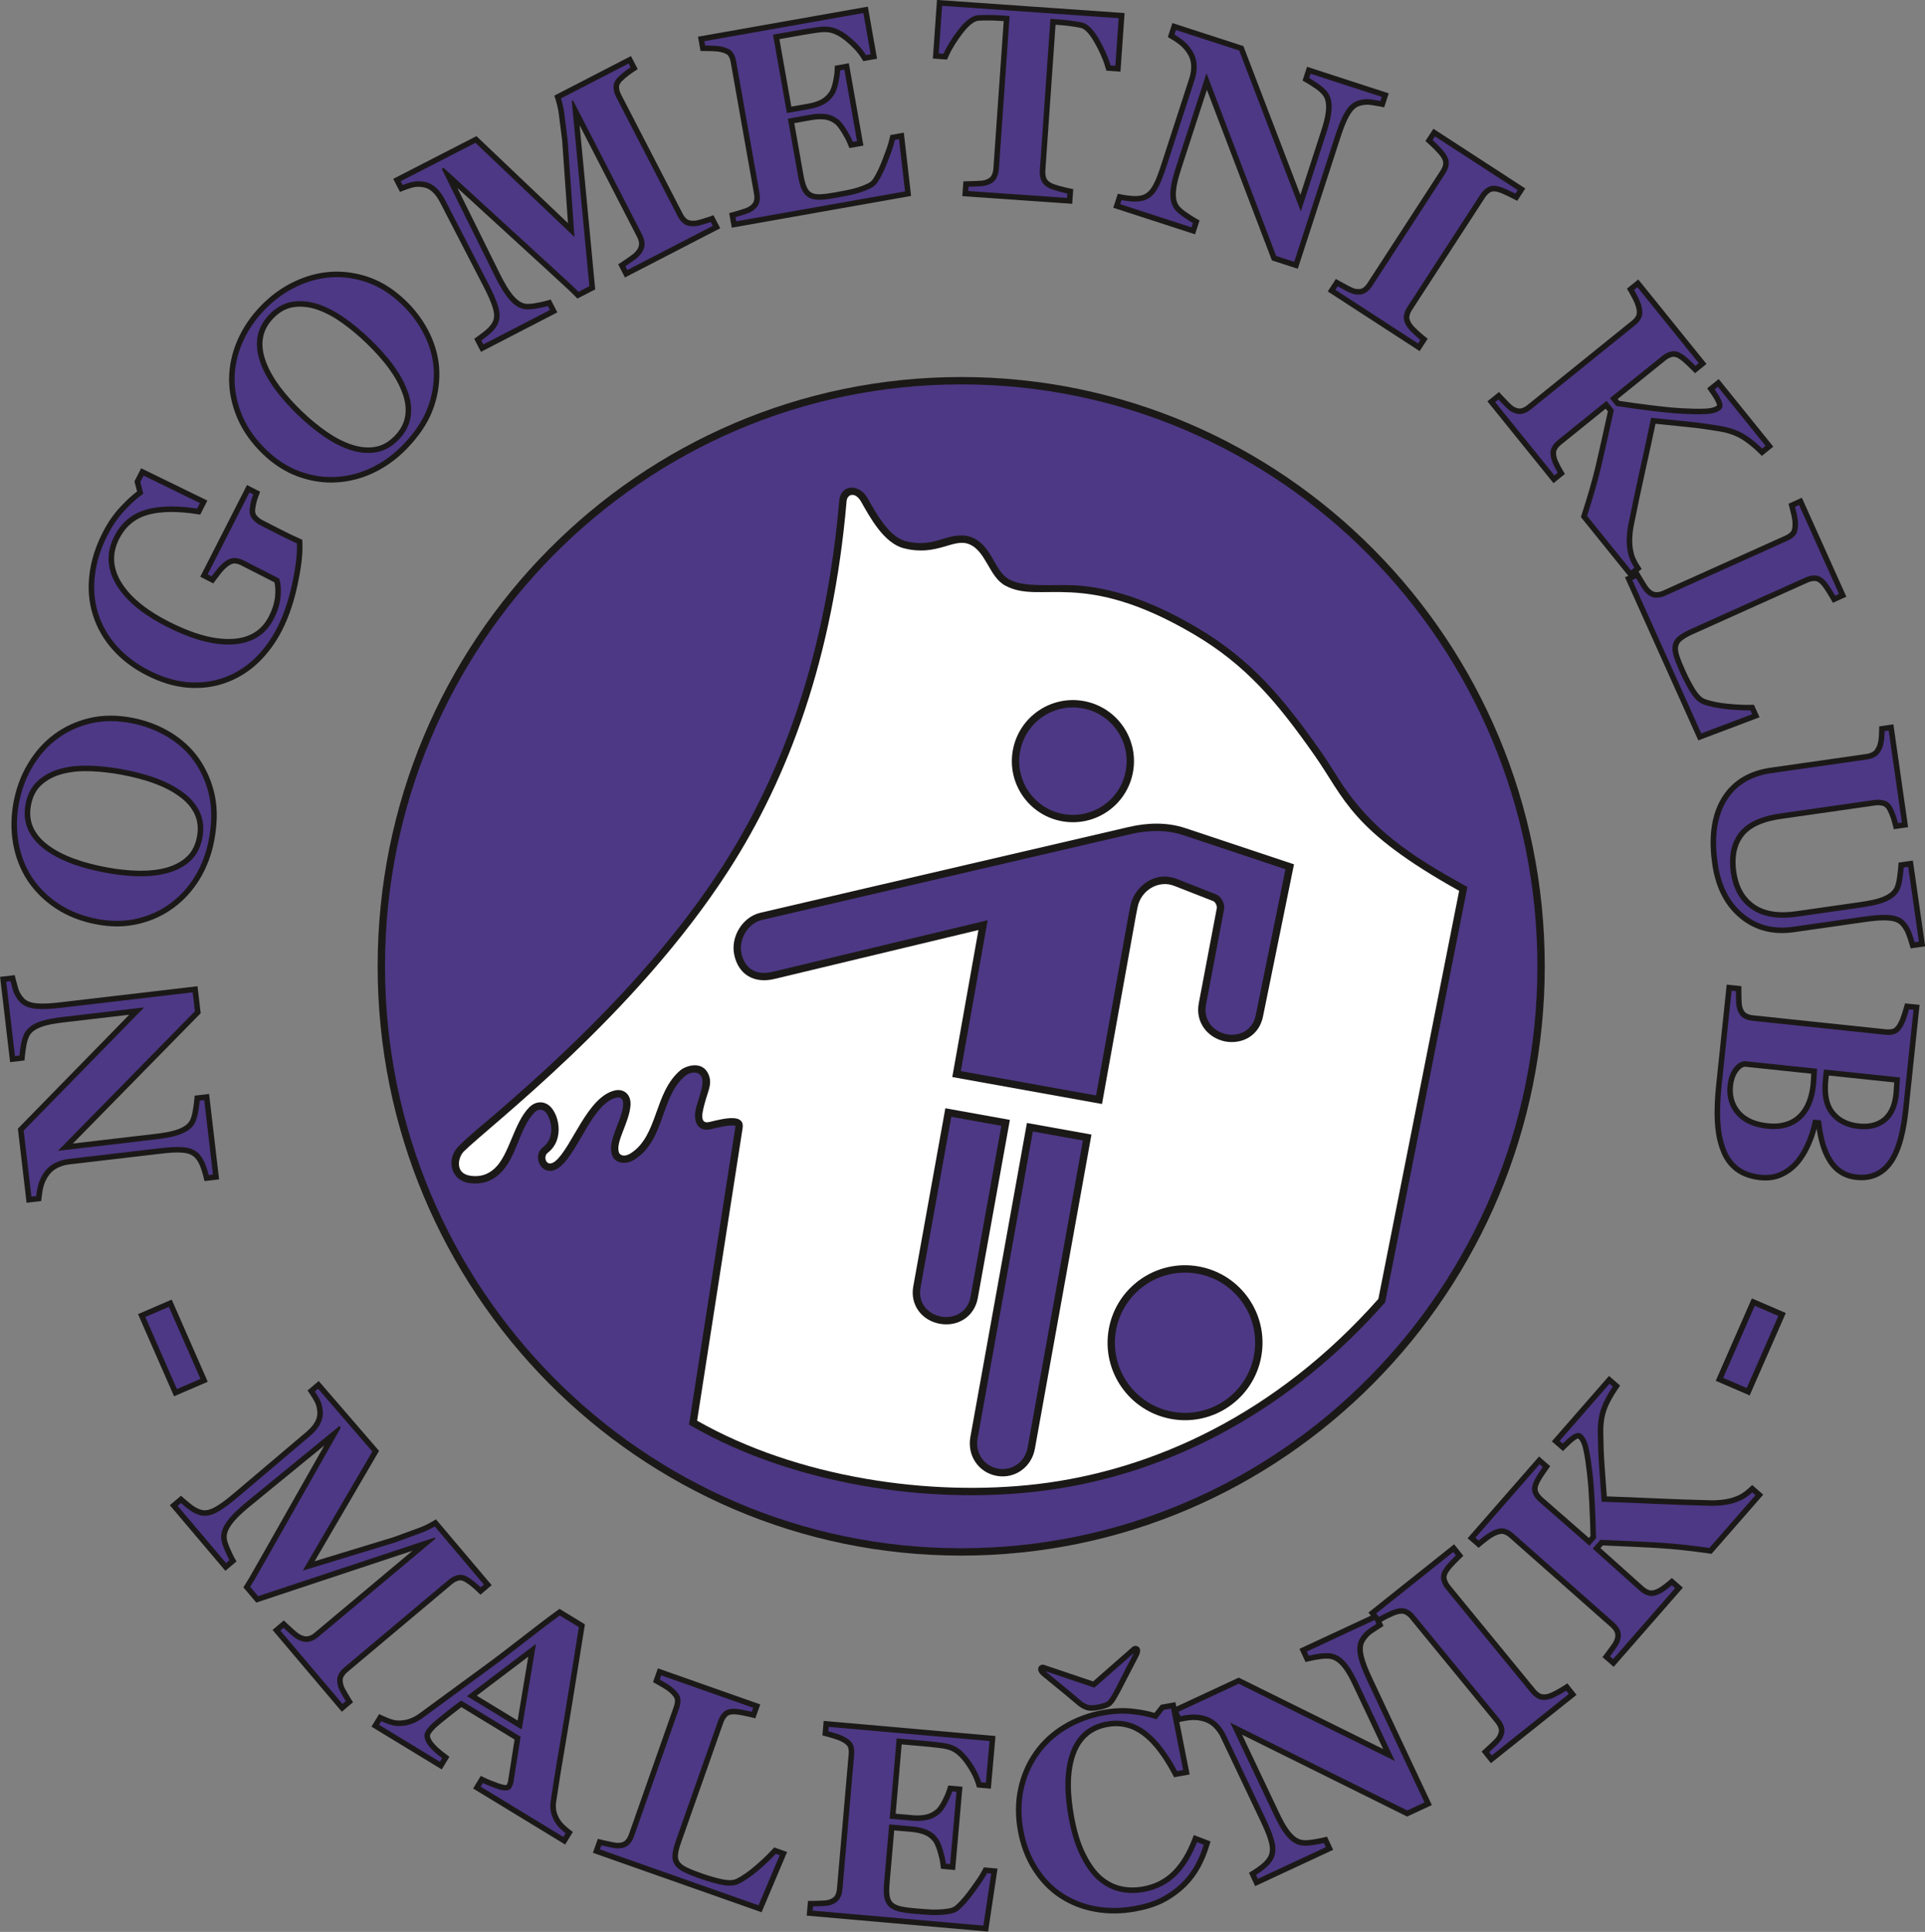 <?xml version="1.0" encoding="UTF-8"?>
<svg xmlns="http://www.w3.org/2000/svg" xmlns:xlink="http://www.w3.org/1999/xlink" width="565pt" height="567pt" viewBox="0 0 565 567" version="1.1">
<rect x="0" y="0" width="565" height="567" fill="#808080" stroke="none"/>
<g id="surface1">
<path style=" stroke:none;fill-rule:evenodd;fill:rgb(10.594%,9.813%,9.424%);fill-opacity:1;" d="M 282.113 110.656 C 376.715 110.656 453.395 188.09 453.395 283.609 C 453.395 379.129 376.715 456.562 282.117 456.562 C 187.52 456.562 110.84 379.129 110.84 283.609 C 110.84 188.09 187.52 110.656 282.113 110.656 Z M 282.113 110.656 "/>
<path style=" stroke:none;fill-rule:evenodd;fill:rgb(30.2%,21.973%,52.147%);fill-opacity:1;" d="M 282.113 112.82 C 375.516 112.82 451.23 189.285 451.23 283.609 C 451.23 377.934 375.516 454.398 282.113 454.398 C 188.715 454.398 113.004 377.934 113.004 283.609 C 113.004 189.285 188.715 112.82 282.113 112.82 Z M 282.113 112.82 "/>
<path style=" stroke:none;fill-rule:evenodd;fill:rgb(10.594%,9.813%,9.424%);fill-opacity:1;" d="M 215.848 330.426 C 214.66 329.918 209.887 331.113 208.766 331.391 C 204.766 332.383 203.523 329.137 204.133 325.891 C 204.59 323.445 206.863 318.281 205.977 316.199 C 205.117 314.188 202.453 314.637 201.121 315.75 C 193.723 321.934 195.297 334.707 186.141 340.395 C 183.883 341.801 180.48 341.742 179.574 338.824 C 178.281 334.648 182.605 328.816 182.898 324.223 C 182.984 322.895 182.449 321.82 180.988 322.145 C 173.945 323.688 169.82 338.066 164.324 342.488 C 159.484 346.383 155.648 339.531 159.422 336.648 C 161.324 335.195 161.996 332.953 161.766 330.625 C 161.629 329.277 160.891 326.754 159.629 326.008 C 158.613 325.406 157.648 325.719 156.863 326.523 C 152.383 331.094 151.695 339.734 146.77 344.406 C 144.266 346.773 141.34 347.676 137.965 347.254 C 132.074 346.516 130.965 340.098 134.547 336.473 C 137.945 333.039 142.242 329.66 145.922 326.477 C 152.68 320.629 159.336 314.68 165.805 308.516 C 182.934 292.195 199.297 274.078 212.129 254.148 C 232.902 221.863 243.031 184.934 246.324 146.922 C 246.742 142.098 252.188 141.855 254.656 146.234 C 256.969 150.336 260.848 157.516 265.742 158.797 C 273.922 160.938 277.422 156.582 283.219 157.203 C 283.949 157.281 284.656 157.461 285.336 157.746 C 291.23 160.211 291.883 167.703 296.086 169.973 C 296.922 170.426 297.797 170.77 298.719 171.012 C 303.488 172.289 311.609 171.395 316.98 171.883 C 329.363 173.012 340.805 178.012 351.426 184.254 C 367.398 193.645 376.941 205.309 387.477 220.281 C 389.504 223.16 391.324 226.145 393.223 229.102 C 402.586 243.652 414.328 251.203 429.32 259.566 L 430.695 260.328 L 406.562 382.219 L 406.176 382.66 C 379.762 412.477 344.762 432.926 304.934 437.691 C 271.82 441.656 232.73 435.438 203.535 418.852 L 202.238 418.113 L 215.816 330.832 C 215.828 330.746 215.852 330.559 215.848 330.426 Z M 215.848 330.426 "/>
<path style=" stroke:none;fill-rule:evenodd;fill:rgb(100%,100%,100%);fill-opacity:1;" d="M 204.605 416.969 C 233.965 433.652 272.809 439.359 304.676 435.547 C 338.379 431.512 374.535 415.113 404.559 381.223 L 428.27 261.453 C 396.215 243.578 394.828 234.5 385.711 221.527 C 374.762 205.969 365.664 195.133 350.328 186.117 C 317.367 166.742 305.57 177.555 295.055 171.879 C 290.281 169.301 289.465 161.82 284.496 159.738 C 279.809 157.777 275.004 163.457 265.195 160.891 C 259.453 159.387 255.43 152.008 252.773 147.297 C 251.059 144.254 248.672 144.938 248.48 147.109 C 244.504 193.051 231.434 228.145 213.945 255.32 C 186.34 298.219 143.117 330.895 136.09 337.996 C 134.48 339.617 133.312 344.492 138.23 345.105 C 140.68 345.414 143.055 344.941 145.281 342.836 C 149.508 338.832 150.805 329.613 155.316 325.008 C 156.539 323.766 158.574 322.871 160.73 324.148 C 163.852 325.992 166.105 334.266 160.73 338.371 C 159.277 339.48 160.367 342.898 162.969 340.805 C 167.816 336.902 172.344 321.824 180.523 320.031 C 183.051 319.477 185.266 321.148 185.059 324.363 C 184.734 329.402 180.656 335.004 181.641 338.184 C 181.938 339.133 183.309 339.609 185.004 338.559 C 193.246 333.434 191.863 320.668 199.734 314.09 C 201.191 312.871 206.148 311.082 207.965 315.352 C 209.34 318.57 207.285 320.797 206.258 326.285 C 205.996 327.684 205.828 329.891 208.246 329.293 C 213.191 328.07 218.621 326.883 217.953 331.164 Z M 204.605 416.969 "/>
<path style=" stroke:none;fill-rule:evenodd;fill:rgb(10.594%,9.813%,9.424%);fill-opacity:1;" d="M 287.176 272.961 L 227.273 287.328 C 221.383 288.738 216.711 286.102 215.488 280.152 C 214.422 274.934 217.914 269.113 223.172 267.895 L 331.238 242.734 C 336.773 241.445 342.504 241.25 347.945 243.062 L 379.797 253.672 L 370.691 298.371 C 369.598 303.734 364.879 306.617 359.551 305.66 C 354.277 304.559 350.82 299.887 351.84 294.5 L 357.148 266.492 C 357.262 265.891 356.695 264.715 356.121 264.488 L 344.66 260 C 339.922 258.141 334.844 261.422 333.902 266.199 L 333.426 268.594 L 323.445 324.023 L 279.504 316.109 Z M 287.176 272.961 "/>
<path style=" stroke:none;fill-rule:evenodd;fill:rgb(30.2%,21.973%,52.147%);fill-opacity:1;" d="M 282.012 314.363 L 321.699 321.512 L 331.301 268.199 L 331.777 265.781 C 332.797 260.633 338.641 255.316 345.449 257.984 L 356.91 262.477 C 358.402 263.059 359.594 265.203 359.273 266.895 L 353.965 294.902 C 353.145 299.238 355.977 302.707 359.977 303.539 C 364.094 304.281 367.715 302.172 368.57 297.941 L 377.289 255.121 L 347.262 245.113 C 342.227 243.438 336.895 243.637 331.73 244.84 L 223.66 270 C 219.371 270.996 216.812 275.844 217.605 279.719 C 218.402 283.594 221.215 286.555 226.766 285.223 L 289.883 270.086 Z M 282.012 314.363 "/>
<path style=" stroke:none;fill-rule:evenodd;fill:rgb(10.594%,9.813%,9.424%);fill-opacity:1;" d="M 301.41 329.582 L 320.352 332.992 L 303.746 425.207 C 302.785 430.551 297.922 434.129 292.539 433.16 C 287.156 432.191 283.844 427.141 284.805 421.797 Z M 301.41 329.582 "/>
<path style=" stroke:none;fill-rule:evenodd;fill:rgb(30.2%,21.973%,52.147%);fill-opacity:1;" d="M 303.156 332.094 L 317.84 334.738 L 301.617 424.824 C 300.84 429.164 296.961 431.758 292.922 431.031 C 288.887 430.305 286.152 426.523 286.934 422.18 Z M 303.156 332.094 "/>
<path style=" stroke:none;fill-rule:evenodd;fill:rgb(10.594%,9.813%,9.424%);fill-opacity:1;" d="M 277.465 325.27 L 296.406 328.68 L 286.988 380.984 C 286.016 386.379 281.172 389.484 275.852 388.527 C 270.527 387.57 267.074 382.977 268.047 377.574 Z M 277.465 325.27 "/>
<path style=" stroke:none;fill-rule:evenodd;fill:rgb(30.2%,21.973%,52.147%);fill-opacity:1;" d="M 279.215 327.781 L 293.895 330.426 L 284.859 380.602 C 284.078 384.93 280.262 387.125 276.234 386.398 C 272.211 385.676 269.395 382.301 270.176 377.957 Z M 279.215 327.781 "/>
<path style=" stroke:none;fill-rule:evenodd;fill:rgb(10.594%,9.813%,9.424%);fill-opacity:1;" d="M 318.086 205.754 C 327.824 207.512 334.301 216.828 332.547 226.57 C 330.797 236.312 321.473 242.789 311.73 241.035 C 301.988 239.281 295.516 229.961 297.27 220.219 C 299.023 210.477 308.344 204 318.086 205.754 Z M 318.086 205.754 "/>
<path style=" stroke:none;fill-rule:evenodd;fill:rgb(30.2%,21.973%,52.147%);fill-opacity:1;" d="M 317.699 207.883 C 326.266 209.426 331.965 217.621 330.422 226.188 C 328.879 234.754 320.68 240.449 312.113 238.906 C 303.547 237.363 297.855 229.168 299.398 220.602 C 300.938 212.035 309.133 206.34 317.699 207.883 Z M 317.699 207.883 "/>
<path style=" stroke:none;fill-rule:evenodd;fill:rgb(10.594%,9.813%,9.424%);fill-opacity:1;" d="M 351.848 371.707 C 364.211 373.934 372.422 385.758 370.195 398.117 C 367.969 410.477 356.148 418.691 343.789 416.465 C 331.43 414.242 323.215 402.418 325.438 390.059 C 327.664 377.699 339.488 369.484 351.848 371.707 Z M 351.848 371.707 "/>
<path style=" stroke:none;fill-rule:evenodd;fill:rgb(30.2%,21.973%,52.147%);fill-opacity:1;" d="M 351.465 373.836 C 362.648 375.852 370.086 386.551 368.066 397.734 C 366.055 408.918 355.355 416.352 344.172 414.336 C 332.988 412.324 325.555 401.625 327.566 390.441 C 329.586 379.258 340.281 371.824 351.465 373.836 Z M 351.465 373.836 "/>
<path style=" stroke:none;fill-rule:evenodd;fill:rgb(10.594%,9.813%,9.424%);fill-opacity:1;" d="M 480.934 167.711 L 481.629 168.922 C 482.023 169.602 482.434 170.266 482.844 170.93 C 483.191 171.477 483.723 172.375 484.203 172.832 C 484.68 173.305 485.285 173.734 485.969 173.797 C 486.715 173.859 487.488 173.625 488.156 173.328 L 523.902 157.25 C 524.523 156.973 525.176 156.59 525.629 156.059 C 526.055 155.57 526.117 154.547 526.117 153.93 C 526.129 152.973 525.961 152 525.742 151.066 C 525.598 150.43 525.445 149.797 525.285 149.164 L 524.949 147.84 L 528.859 146.086 L 541.922 175.137 L 537.977 176.914 L 537.238 175.652 C 536.883 175.047 536.523 174.445 536.152 173.844 C 535.648 173.023 535.098 172.219 534.465 171.508 C 534.004 171.004 533.387 170.531 532.672 170.52 C 531.93 170.5 531.191 170.699 530.523 171 L 497.191 185.988 C 496.039 186.504 494.766 187.113 493.766 187.891 C 493.188 188.336 492.715 188.898 492.566 189.648 C 492.383 190.492 492.586 191.477 492.848 192.293 C 493.336 193.859 494.012 195.391 494.684 196.887 C 495.508 198.719 496.434 200.504 497.469 202.215 C 498.145 203.312 499.148 204.652 500.355 205.145 C 502.453 205.93 504.77 206.301 506.988 206.535 C 509.227 206.758 511.477 206.902 513.723 206.867 L 514.789 206.852 L 516.438 210.52 L 498.469 217.305 L 476.941 169.426 L 477.914 168.988 L 463.996 151.754 L 464.266 150.918 C 465.812 146.152 467.254 141.348 468.402 136.473 C 469.617 131.238 470.777 125.992 471.93 120.746 L 471.281 119.941 L 458.215 130.492 C 457.68 130.926 457.148 131.477 456.871 132.141 C 456.59 132.777 456.727 133.648 456.91 134.309 C 457.074 134.941 457.395 135.613 457.695 136.211 C 457.973 136.781 458.273 137.348 458.598 137.895 L 459.316 139.105 L 455.969 141.809 L 436.566 117.785 L 439.961 115.047 L 440.988 116.148 C 441.469 116.664 441.961 117.172 442.445 117.684 C 442.973 118.238 443.715 119.008 444.359 119.387 C 444.953 119.719 445.66 119.988 446.348 119.875 C 447.066 119.754 447.742 119.344 448.297 118.895 L 478.945 94.148 C 479.473 93.719 479.973 93.195 480.258 92.559 C 480.547 91.938 480.398 91.004 480.246 90.375 C 480.008 89.43 479.605 88.52 479.164 87.664 C 478.855 87.074 478.547 86.492 478.215 85.914 L 477.52 84.715 L 480.848 82.023 L 500.871 106.816 L 497.508 109.539 L 496.473 108.508 C 495.984 108.016 495.488 107.531 494.988 107.055 C 494.305 106.402 493.57 105.766 492.773 105.25 C 492.199 104.879 491.48 104.586 490.766 104.77 C 490.059 104.938 489.402 105.309 488.84 105.762 L 474.797 117.102 L 475.242 117.652 C 478.371 118.125 481.512 118.547 484.648 118.945 C 487.613 119.312 490.59 119.656 493.566 119.809 C 495.93 119.934 498.316 120.043 500.684 119.918 C 501.715 119.863 503.109 119.695 503.945 119.02 C 504.004 118.809 503.758 118.25 503.676 118.07 C 503.215 117.078 502.566 116.117 501.938 115.219 L 501.066 113.977 L 504.449 111.246 L 520.473 131.09 L 517.121 133.801 L 516.09 132.809 C 514.535 131.312 512.82 129.859 510.953 128.766 C 509.004 127.617 506.781 126.961 504.555 126.594 C 501.441 126.086 498.32 125.633 495.176 125.324 C 492.09 125.004 488.992 124.695 485.902 124.379 C 484.965 128.891 483.973 133.391 482.973 137.887 C 481.77 143.312 480.617 148.75 479.531 154.195 C 479.254 155.578 479.105 156.984 479.07 158.395 C 479.039 159.832 479.211 161.254 479.594 162.652 C 479.777 163.352 480.078 164.023 480.422 164.66 C 480.617 165.031 480.824 165.406 481.055 165.762 L 481.836 166.984 Z M 40.227 144.238 L 39.465 141.285 L 41.43 137.43 L 60.867 146.918 L 58.773 151.035 L 57.617 150.863 C 53.078 150.191 47.727 149.848 43.277 151.148 C 39.477 152.246 36.77 154.641 34.984 158.145 C 32.785 162.469 33.055 166.695 35.547 170.824 C 38.664 175.988 44.293 179.758 49.57 182.445 C 55.109 185.266 61.844 187.848 68.152 187.516 C 72.969 187.262 76.691 185.266 78.918 180.891 C 79.828 179.109 80.504 177.188 80.719 175.195 C 80.855 173.812 80.887 172.289 80.559 170.918 L 70.781 165.934 C 70.164 165.621 69.465 165.375 68.766 165.387 C 68.035 165.406 67.305 165.863 66.746 166.309 C 65.992 166.898 65.32 167.645 64.73 168.402 C 64.289 168.957 63.844 169.52 63.43 170.098 L 62.613 171.227 L 58.777 169.273 L 72.496 142.352 L 76.348 144.316 L 75.844 145.672 C 75.691 146.074 75.555 146.484 75.426 146.895 C 75.195 147.629 75.055 148.418 74.938 149.188 C 74.816 149.906 74.84 150.703 75.332 151.285 C 75.82 151.867 76.398 152.34 77.086 152.688 L 82.844 155.625 C 83.777 156.098 84.711 156.566 85.652 157.008 C 86.371 157.344 87.09 157.676 87.812 158.004 L 88.719 158.418 L 88.762 159.414 C 88.922 163.316 88.203 167.5 87.402 171.316 C 86.426 176.016 84.98 180.684 82.797 184.969 C 81.012 188.473 78.727 191.672 75.891 194.41 C 73.18 197.008 70.047 199.004 66.527 200.305 C 62.934 201.672 59.148 202.109 55.328 201.855 C 50.996 201.543 46.848 200.16 43.004 198.199 C 39.258 196.293 35.871 193.809 33.07 190.672 C 30.438 187.715 28.469 184.336 27.281 180.562 C 26.055 176.754 25.773 172.797 26.227 168.836 C 26.715 164.434 28.133 160.227 30.141 156.289 C 31.512 153.598 33.195 151.059 35.262 148.855 C 36.789 147.203 38.426 145.594 40.227 144.238 Z M 119.145 88.285 C 122.047 91.086 124.426 94.328 126.18 97.965 C 127.844 101.449 128.836 105.156 128.949 109.027 C 129.059 112.973 128.355 116.871 126.926 120.551 C 125.301 124.746 122.527 128.473 119.422 131.691 C 116.641 134.57 113.434 136.949 109.824 138.695 C 106.344 140.367 102.645 141.363 98.797 141.578 C 94.961 141.824 91.137 141.203 87.527 139.898 C 83.582 138.477 80.105 136.141 77.094 133.234 C 73.977 130.223 71.383 126.746 69.664 122.746 C 68.113 119.102 67.238 115.258 67.23 111.281 C 67.254 107.363 68.098 103.574 69.645 99.973 C 71.281 96.184 73.613 92.801 76.48 89.832 C 79.309 86.902 82.566 84.453 86.254 82.703 C 89.688 81.047 93.344 80.012 97.16 79.773 C 101.004 79.531 104.867 80.133 108.492 81.426 C 112.531 82.875 116.07 85.316 119.145 88.285 Z M 118.156 115.52 C 117.234 112.914 115.84 110.488 114.215 108.266 C 112.242 105.539 109.93 103.047 107.516 100.715 C 105.281 98.555 102.898 96.555 100.367 94.75 C 98.129 93.148 95.684 91.777 93.082 90.875 C 90.848 90.125 88.52 89.805 86.176 90.152 C 83.809 90.48 81.848 91.742 80.215 93.438 C 76.953 96.812 76.348 100.77 77.715 105.18 C 79.543 111.031 84.277 116.516 88.629 120.715 C 90.969 122.973 93.48 125.066 96.172 126.898 C 98.445 128.438 100.922 129.77 103.547 130.594 C 105.711 131.262 107.984 131.539 110.23 131.133 C 112.465 130.727 114.324 129.5 115.883 127.887 C 117.449 126.262 118.562 124.352 118.922 122.109 C 119.27 119.863 118.945 117.652 118.156 115.52 Z M 15.801 215.582 C 18.906 213.258 22.422 211.668 26.188 210.758 C 30.359 209.762 34.664 209.867 38.859 210.668 C 42.82 211.426 46.59 212.836 50.047 214.918 C 53.344 216.922 56.207 219.484 58.418 222.656 C 60.676 225.91 62.215 229.535 63.035 233.406 C 63.973 237.812 63.688 242.445 62.852 246.844 C 62.102 250.773 60.719 254.52 58.656 257.957 C 56.656 261.258 54.109 264.121 51.004 266.406 C 47.91 268.723 44.41 270.281 40.656 271.168 C 36.57 272.141 32.387 272.086 28.277 271.301 C 24.02 270.488 19.945 269 16.316 266.598 C 13.023 264.395 10.188 261.656 8.004 258.332 C 5.875 255.043 4.512 251.406 3.836 247.547 C 3.129 243.48 3.227 239.371 4 235.32 C 4.766 231.32 6.152 227.488 8.273 224.004 C 10.242 220.738 12.738 217.867 15.801 215.582 Z M 52.938 233.996 C 50.742 232.324 48.246 231.059 45.672 230.086 C 42.531 228.887 39.23 228.066 35.93 227.438 C 32.879 226.852 29.789 226.48 26.684 226.355 C 23.93 226.246 21.137 226.43 18.465 227.109 C 16.184 227.699 14.062 228.707 12.289 230.277 C 10.492 231.852 9.543 233.977 9.098 236.293 C 8.219 240.906 9.879 244.547 13.434 247.488 C 18.172 251.387 25.137 253.379 31.078 254.512 C 34.273 255.121 37.516 255.5 40.773 255.559 C 43.52 255.602 46.316 255.359 48.965 254.613 C 51.145 253.988 53.203 252.977 54.855 251.402 C 56.504 249.84 57.387 247.793 57.809 245.59 C 58.227 243.383 58.113 241.16 57.188 239.098 C 56.246 237.027 54.773 235.355 52.938 233.996 Z M 170.121 36.766 L 174.695 84.938 L 169.477 87.633 L 168.637 86.773 C 167.547 85.652 166.383 84.605 165.23 83.547 C 163.633 82.062 162.031 80.582 160.422 79.113 L 134.23 55.141 L 146.973 80.875 C 148.027 82.922 149.297 85.266 150.844 86.988 C 151.684 87.934 152.762 88.836 154.035 89.105 C 155.047 89.332 156.598 89.074 157.602 88.879 C 158.516 88.703 159.449 88.539 160.344 88.277 L 161.629 87.898 L 163.586 91.684 L 141.164 103.27 L 139.188 99.445 L 140.32 98.629 C 140.965 98.164 141.59 97.668 142.215 97.188 C 143.152 96.449 144.051 95.555 144.598 94.469 C 145.195 93.312 145.062 91.91 144.73 90.703 C 144.09 88.406 142.961 86.102 141.863 83.984 L 129.23 59.52 C 128.633 58.363 127.871 57.172 126.906 56.297 C 126.172 55.645 125.336 55.156 124.344 54.98 C 123.262 54.777 122.141 54.758 121.086 55.039 C 120.297 55.258 119.516 55.516 118.754 55.809 L 117.395 56.332 L 115.414 52.5 L 139.84 39.953 L 166.703 65.496 L 165.004 41.293 L 164.27 35.523 C 164.09 34.188 163.992 32.793 163.664 31.48 C 163.496 30.777 163.34 30.062 163.113 29.371 L 162.695 28.066 L 185.191 16.457 L 187.176 20.293 L 185.949 21.094 C 185.465 21.414 184.988 21.75 184.516 22.109 C 183.828 22.621 183.172 23.188 182.562 23.801 C 182.078 24.289 181.652 24.918 181.699 25.652 C 181.73 26.383 181.965 27.098 182.297 27.742 L 200.363 62.719 C 200.68 63.332 201.105 63.949 201.691 64.359 C 202.254 64.77 203.148 64.809 203.816 64.777 C 204.57 64.742 205.504 64.453 206.234 64.219 C 206.852 64.031 207.473 63.84 208.086 63.629 L 209.41 63.168 L 211.391 66.992 L 183.43 81.434 L 181.438 77.582 L 182.664 76.781 C 183.34 76.34 184.004 75.875 184.66 75.402 C 185.262 74.98 186.145 74.363 186.621 73.773 C 187.098 73.219 187.508 72.543 187.559 71.797 C 187.613 71.023 187.355 70.254 187.004 69.574 Z M 228.762 11.488 L 232.266 31.297 L 237.223 30.418 C 238.465 30.199 239.676 29.848 240.805 29.297 C 241.867 28.77 242.711 27.988 243.379 27.027 C 243.953 26.184 244.301 24.82 244.516 23.828 C 244.742 22.766 244.922 21.676 244.969 20.59 L 245.027 19.293 L 249.141 18.562 L 253.422 42.734 L 249.305 43.461 L 248.812 42.238 C 248.383 41.18 247.82 40.156 247.23 39.18 C 246.672 38.266 245.848 36.977 245.016 36.32 C 244.113 35.641 243.117 35.203 241.992 35.074 C 240.695 34.926 239.359 35.039 238.078 35.266 L 233.129 36.145 L 235.797 51.246 C 236.012 52.465 236.297 53.801 236.797 54.926 C 237.109 55.621 237.574 56.234 238.242 56.59 C 238.988 56.969 239.91 57.039 240.734 57.012 C 242.238 56.957 243.766 56.699 245.246 56.434 C 246.32 56.246 247.395 56.039 248.473 55.824 C 249.551 55.621 250.629 55.371 251.68 55.031 C 252.645 54.734 253.594 54.379 254.504 53.953 C 255.098 53.668 255.77 53.262 256.152 52.684 C 257.445 50.797 258.402 48.461 259.215 46.328 C 259.914 44.504 260.652 42.594 261.09 40.684 L 261.324 39.637 L 265.277 38.934 L 267.41 57.512 L 214.781 66.828 L 214.027 62.551 L 215.461 62.164 C 216.137 61.98 216.809 61.77 217.477 61.559 C 218.203 61.332 219.199 61.035 219.84 60.637 C 220.395 60.277 221.035 59.742 221.254 59.059 C 221.477 58.398 221.43 57.586 221.309 56.906 L 214.477 18.312 C 214.359 17.645 214.148 16.918 213.742 16.348 C 213.379 15.816 212.395 15.504 211.785 15.348 C 210.91 15.109 209.887 15.051 208.988 15.016 C 208.316 14.996 207.648 14.973 206.977 14.977 L 205.609 14.984 L 204.863 10.777 L 254.715 1.949 L 257.422 17.238 L 253.383 17.949 L 252.801 17.027 C 251.613 15.137 250.012 13.504 248.297 12.094 C 246.727 10.809 244.68 9.504 242.57 9.434 C 241.555 9.371 240.441 9.52 239.434 9.668 C 238.297 9.836 237.16 10.004 236.031 10.199 Z M 309.809 7.27 L 306.816 50.066 C 306.766 50.82 306.836 51.582 307.102 52.281 C 307.379 52.98 308.02 53.445 308.629 53.762 C 309.465 54.148 310.383 54.398 311.258 54.645 C 312.047 54.848 312.824 55.051 313.621 55.223 L 315.004 55.516 L 314.699 59.816 L 282.449 57.562 L 282.754 53.227 L 284.223 53.184 C 285.004 53.16 285.777 53.129 286.551 53.109 C 287.289 53.082 288.508 53.051 289.215 52.805 C 289.879 52.582 290.617 52.211 290.98 51.566 C 291.359 50.91 291.516 50.148 291.57 49.402 L 294.59 6.203 L 293.438 6.121 C 292.395 6.051 291.348 6.016 290.301 6.012 C 289.281 6.004 288.262 6.012 287.246 6.074 C 285.465 6.188 283.492 8.523 282.488 9.836 C 280.922 11.883 279.473 14.086 278.422 16.441 L 277.953 17.477 L 273.805 17.188 L 275.008 -0.02 L 330.07 3.832 L 328.863 21.035 L 324.73 20.746 L 324.414 19.664 C 323.68 17.184 322.559 14.801 321.285 12.547 C 320.48 11.105 318.863 8.52 317.121 8.164 C 316.113 7.965 315.102 7.812 314.086 7.672 C 313.051 7.531 312.012 7.422 310.973 7.348 Z M 354.23 26.367 L 346.762 49.348 C 346.055 51.539 345.273 54.094 345.137 56.402 C 345.055 57.664 345.176 59.07 345.867 60.156 C 346.445 61.047 347.547 61.867 348.414 62.453 C 349.234 63.008 350.062 63.562 350.926 64.055 L 352.074 64.707 L 350.754 68.77 L 326.754 60.969 L 328.086 56.867 L 329.496 57.145 C 330.359 57.312 331.242 57.418 332.117 57.5 C 333.215 57.602 334.355 57.559 335.398 57.234 C 336.59 56.828 337.449 55.961 338.102 54.91 C 339.344 52.895 340.227 50.164 340.965 47.91 L 349.094 22.879 C 349.461 21.754 349.641 20.57 349.617 19.387 C 349.602 18.277 349.328 17.238 348.816 16.258 C 348.258 15.199 347.512 14.273 346.621 13.48 C 345.777 12.746 344.852 12.113 343.891 11.543 L 342.773 10.883 L 344.109 6.762 L 364.945 13.527 L 381.672 57.191 L 387.578 39.008 C 388.297 36.816 389.102 34.188 389.215 31.883 C 389.277 30.621 389.129 29.273 388.441 28.199 C 387.824 27.277 386.809 26.48 385.898 25.863 C 385.098 25.32 384.285 24.789 383.445 24.305 L 382.309 23.648 L 383.629 19.602 L 407.602 27.391 L 406.27 31.488 L 404.871 31.227 C 404.109 31.086 403.344 30.961 402.57 30.84 C 401.348 30.633 400.109 30.73 398.93 31.125 C 397.742 31.52 396.848 32.609 396.219 33.645 C 394.984 35.688 394.117 38.223 393.379 40.488 L 380.906 78.887 L 373.316 76.422 Z M 21.387 335.625 L 45.387 332.812 C 47.676 332.543 50.328 332.184 52.477 331.344 C 53.656 330.891 54.887 330.195 55.586 329.113 C 56.148 328.215 56.438 326.879 56.605 325.84 C 56.766 324.863 56.926 323.879 57.012 322.891 L 57.129 321.574 L 61.367 321.074 L 64.305 346.141 L 60.016 346.645 L 59.68 345.246 C 59.477 344.391 59.203 343.547 58.91 342.719 C 58.547 341.676 58.031 340.656 57.301 339.848 C 56.434 338.934 55.285 338.516 54.059 338.359 C 51.715 338.07 48.855 338.41 46.504 338.688 L 20.363 341.746 C 19.188 341.883 18.035 342.215 16.973 342.727 C 15.973 343.211 15.141 343.891 14.465 344.762 C 13.734 345.715 13.207 346.781 12.855 347.918 C 12.539 348.992 12.352 350.102 12.234 351.211 L 12.102 352.5 L 7.797 353.008 L 5.25 331.25 L 37.934 297.82 L 18.953 300.043 C 16.66 300.312 13.938 300.676 11.793 301.531 C 10.617 302 9.457 302.699 8.766 303.773 C 8.188 304.715 7.887 305.977 7.707 307.059 C 7.547 308.016 7.402 308.973 7.312 309.938 L 7.191 311.242 L 2.965 311.742 L 0.027 286.699 L 4.312 286.199 L 4.664 287.582 C 4.848 288.332 5.055 289.082 5.266 289.832 C 5.59 291.031 6.191 292.109 7.047 293.02 C 7.902 293.934 9.266 294.293 10.469 294.434 C 12.84 294.703 15.504 294.43 17.871 294.152 L 57.973 289.453 L 58.902 297.375 Z M 416.68 103.051 L 389.703 85.531 L 392.086 81.875 L 393.402 82.605 C 394.051 82.965 394.703 83.316 395.355 83.672 C 396.039 84.043 397.051 84.598 397.789 84.754 C 398.461 84.879 399.242 84.93 399.852 84.609 C 400.488 84.262 400.992 83.664 401.383 83.062 L 422.84 50.02 C 423.223 49.43 423.512 48.777 423.59 48.059 C 423.672 47.359 423.309 46.621 422.922 46.055 C 422.422 45.309 421.738 44.605 421.102 43.961 C 420.555 43.395 419.988 42.84 419.402 42.316 L 418.371 41.391 L 420.711 37.793 L 447.684 55.312 L 445.324 58.941 L 444.027 58.285 C 443.406 57.973 442.781 57.664 442.156 57.359 C 441.297 56.945 440.379 56.539 439.441 56.297 C 438.781 56.125 438.012 56.062 437.398 56.441 C 436.762 56.824 436.254 57.375 435.848 57.996 L 414.406 91.012 C 414.016 91.617 413.719 92.297 413.648 93.016 C 413.59 93.723 413.965 94.465 414.355 95.043 C 414.805 95.723 415.559 96.422 416.145 96.969 C 416.715 97.496 417.289 98.016 417.895 98.504 L 419.035 99.422 Z M 560.395 276.996 C 560.172 276.215 559.902 275.438 559.629 274.66 C 559.246 273.531 558.68 272.434 557.828 271.539 C 557.023 270.621 555.676 270.301 554.504 270.195 C 552.102 269.98 549.395 270.324 547.008 270.668 L 526.539 273.598 C 520.648 274.438 515.223 273.27 510.605 269.41 C 505.758 265.363 503.422 259.699 502.547 253.566 C 501.613 247.051 501.824 239.945 505.34 234.172 C 508.59 228.863 513.656 226.176 519.711 225.309 L 547.852 221.281 C 548.555 221.18 549.23 220.961 549.809 220.539 C 550.402 220.109 550.785 219.289 551.02 218.641 C 551.273 217.855 551.395 217.031 551.445 216.203 C 551.48 215.656 551.516 215.105 551.527 214.559 L 551.566 213.188 L 555.723 212.594 L 560.039 242.777 L 555.844 243.379 L 555.492 241.957 C 555.355 241.41 555.203 240.875 555.047 240.352 C 554.777 239.523 554.449 238.715 554.051 237.926 C 553.758 237.309 553.32 236.738 552.633 236.535 C 551.922 236.316 551.16 236.285 550.422 236.391 L 522.66 240.363 C 518.785 240.914 514.215 242.191 511.711 245.422 C 509.391 248.426 509.098 252.277 509.617 255.914 C 510.172 259.762 511.715 263.176 514.969 265.453 C 518.473 267.895 523.047 268.031 527.129 267.445 L 545.773 264.777 C 548.066 264.449 550.797 264.012 552.922 263.094 C 554.035 262.598 555.238 261.867 555.879 260.758 C 556.43 259.871 556.688 258.336 556.82 257.312 C 556.941 256.371 557.078 255.43 557.145 254.484 L 557.23 253.176 L 561.441 252.566 L 565.047 277.738 L 560.797 278.348 Z M 533.184 331.312 C 532.754 332.93 532.18 334.516 531.512 336.055 C 530.641 338.047 529.547 339.961 528.133 341.629 C 526.762 343.238 525.098 344.508 523.184 345.406 C 521.105 346.375 518.828 346.621 516.562 346.379 C 513.953 346.105 511.414 345.328 509.297 343.727 C 507.312 342.203 505.926 340.188 505.047 337.867 C 503.98 335.141 503.48 332.223 503.32 329.309 C 503.117 325.664 503.328 321.984 503.711 318.355 L 506.797 288.98 L 511.109 289.434 L 511.109 290.898 C 511.105 291.633 511.129 292.371 511.145 293.105 C 511.164 293.816 511.18 294.871 511.395 295.57 C 511.574 296.203 511.898 296.934 512.469 297.324 C 513.062 297.738 513.855 297.922 514.566 297.996 L 553.508 302.09 C 554.191 302.16 554.945 302.156 555.613 301.926 C 556.238 301.723 556.781 300.891 557.086 300.352 C 557.535 299.535 557.883 298.652 558.16 297.75 C 558.371 297.102 558.578 296.441 558.77 295.785 L 559.148 294.484 L 563.406 294.93 L 560.18 325.637 C 559.637 330.809 558.449 337.816 555.215 342 C 552.605 345.363 549.09 346.762 544.879 346.316 C 543.059 346.129 541.297 345.598 539.777 344.562 C 538.289 343.574 537.121 342.262 536.23 340.734 C 535.297 339.188 534.629 337.48 534.133 335.742 C 533.73 334.285 533.422 332.805 533.184 331.312 Z M 555.949 317.684 L 536.777 315.668 L 536.633 317.02 C 536.312 320.062 536.469 323.641 538.449 326.141 C 540.262 328.41 542.809 329.434 545.641 329.73 C 548.117 329.992 550.602 329.656 552.586 328.039 C 554.672 326.336 555.465 323.566 555.734 320.988 C 555.801 320.355 555.836 319.719 555.867 319.086 C 555.891 318.617 555.922 318.148 555.949 317.684 Z M 531.613 315.125 L 512.117 313.074 C 511.199 313.227 510.496 313.969 509.992 314.707 C 509.176 315.879 508.805 317.324 508.656 318.73 C 508.371 321.449 509.004 323.988 510.812 326.078 C 512.844 328.406 515.844 329.355 518.836 329.668 C 521.969 330 525.102 329.52 527.508 327.34 C 530.055 325.031 531.059 321.555 531.41 318.242 C 531.477 317.598 531.512 316.945 531.547 316.301 C 531.57 315.91 531.594 315.52 531.613 315.125 Z M 531.613 315.125 "/>
<path style=" stroke:none;fill-rule:evenodd;fill:rgb(30.2%,21.973%,52.147%);fill-opacity:1;" d="M 74.328 145.105 L 73.207 144.535 L 60.965 168.562 L 62.109 169.152 C 62.543 168.551 63.004 167.965 63.465 167.391 C 64.129 166.539 64.891 165.699 65.742 165.035 C 66.594 164.355 67.613 163.797 68.727 163.766 C 69.707 163.75 70.656 164.051 71.516 164.488 L 81.938 169.801 L 82.051 170.199 C 82.508 171.844 82.504 173.676 82.336 175.363 C 82.094 177.559 81.363 179.668 80.363 181.629 C 77.879 186.512 73.648 188.848 68.238 189.137 C 61.617 189.484 54.637 186.848 48.836 183.891 C 43.273 181.059 37.445 177.109 34.16 171.664 C 31.367 167.039 31.082 162.242 33.539 157.41 C 35.531 153.5 38.598 150.812 42.828 149.59 C 47.492 148.227 53.039 148.543 57.855 149.258 L 58.672 147.652 L 42.148 139.586 L 41.188 141.477 L 42.07 144.898 L 41.551 145.277 C 39.707 146.613 37.996 148.289 36.453 149.957 C 34.484 152.055 32.887 154.469 31.59 157.027 C 29.668 160.789 28.305 164.805 27.84 169.016 C 27.414 172.75 27.668 176.473 28.828 180.066 C 29.945 183.633 31.801 186.801 34.281 189.594 C 36.953 192.582 40.172 194.938 43.734 196.754 C 47.391 198.617 51.332 199.941 55.438 200.234 C 59.027 200.477 62.578 200.07 65.957 198.785 C 69.273 197.562 72.215 195.688 74.77 193.238 C 77.473 190.625 79.648 187.578 81.352 184.23 C 83.465 180.082 84.867 175.535 85.816 170.988 C 86.559 167.422 87.293 163.188 87.141 159.48 C 86.414 159.148 85.691 158.816 84.965 158.48 C 84.004 158.027 83.051 157.551 82.109 157.07 L 76.344 154.133 C 75.469 153.684 74.719 153.078 74.09 152.328 C 73.273 151.363 73.133 150.133 73.34 148.926 C 73.465 148.086 73.621 147.219 73.879 146.41 C 74.012 145.969 74.164 145.535 74.328 145.105 Z M 74.328 145.105 "/>
<path style=" stroke:none;fill-rule:evenodd;fill:rgb(30.2%,21.973%,52.147%);fill-opacity:1;" d="M 97.262 81.395 C 93.652 81.617 90.207 82.598 86.953 84.164 C 83.438 85.836 80.344 88.168 77.648 90.961 C 74.914 93.789 72.695 97 71.137 100.617 C 69.672 104.02 68.871 107.582 68.852 111.285 C 68.863 115.043 69.688 118.664 71.156 122.113 C 72.789 125.91 75.258 129.203 78.223 132.066 C 81.066 134.816 84.344 137.027 88.082 138.371 C 91.496 139.609 95.055 140.191 98.695 139.961 C 102.344 139.758 105.828 138.812 109.121 137.234 C 112.559 135.57 115.602 133.309 118.254 130.566 C 121.203 127.508 123.867 123.949 125.414 119.961 C 126.773 116.469 127.43 112.816 127.328 109.07 C 127.219 105.426 126.285 101.949 124.719 98.664 C 123.047 95.203 120.785 92.125 118.016 89.453 C 115.109 86.645 111.766 84.324 107.945 82.953 C 104.504 81.723 100.914 81.16 97.262 81.395 Z M 119.684 114.969 C 120.562 117.355 120.914 119.836 120.523 122.359 C 120.109 124.938 118.852 127.145 117.051 129.012 C 115.254 130.875 113.094 132.262 110.52 132.727 C 108.012 133.184 105.484 132.891 103.062 132.141 C 100.285 131.27 97.668 129.871 95.262 128.238 C 92.492 126.359 89.91 124.207 87.504 121.883 C 82.957 117.488 78.086 111.801 76.164 105.66 C 74.617 100.668 75.379 96.113 79.043 92.309 C 80.938 90.348 83.219 88.926 85.945 88.547 C 88.543 88.16 91.117 88.508 93.598 89.34 C 96.359 90.293 98.938 91.738 101.312 93.426 C 103.906 95.281 106.348 97.332 108.641 99.547 C 111.121 101.941 113.508 104.52 115.527 107.312 C 117.242 109.664 118.715 112.23 119.684 114.969 Z M 119.684 114.969 "/>
<path style=" stroke:none;fill-rule:evenodd;fill:rgb(30.2%,21.973%,52.147%);fill-opacity:1;" d="M 16.773 216.879 C 13.879 219.043 11.527 221.754 9.664 224.844 C 7.637 228.168 6.324 231.809 5.594 235.625 C 4.855 239.488 4.758 243.391 5.434 247.27 C 6.074 250.918 7.355 254.34 9.363 257.449 C 11.43 260.586 14.102 263.164 17.219 265.246 C 20.664 267.531 24.535 268.938 28.586 269.711 C 32.469 270.449 36.418 270.508 40.281 269.59 C 43.82 268.754 47.117 267.293 50.035 265.105 C 52.977 262.941 55.379 260.242 57.27 257.117 C 59.234 253.844 60.543 250.285 61.258 246.539 C 62.055 242.363 62.34 237.926 61.445 233.746 C 60.672 230.078 59.223 226.66 57.09 223.582 C 55.004 220.594 52.312 218.191 49.211 216.305 C 45.906 214.32 42.336 212.984 38.555 212.262 C 34.586 211.504 30.516 211.391 26.566 212.336 C 23.012 213.195 19.707 214.688 16.773 216.879 Z M 53.918 232.703 C 55.965 234.215 57.609 236.102 58.668 238.426 C 59.734 240.809 59.887 243.348 59.402 245.895 C 58.914 248.441 57.871 250.781 55.969 252.582 C 54.121 254.332 51.848 255.473 49.41 256.172 C 46.605 256.965 43.652 257.227 40.746 257.18 C 37.395 257.121 34.059 256.734 30.77 256.105 C 24.559 254.918 17.371 252.828 12.402 248.738 C 8.375 245.406 6.516 241.18 7.504 235.988 C 8.016 233.309 9.145 230.875 11.219 229.059 C 13.18 227.316 15.527 226.195 18.059 225.535 C 20.887 224.82 23.84 224.617 26.754 224.734 C 29.934 224.863 33.105 225.246 36.234 225.844 C 39.621 226.488 43.027 227.34 46.254 228.57 C 48.973 229.598 51.605 230.941 53.918 232.703 Z M 53.918 232.703 "/>
<path style=" stroke:none;fill-rule:evenodd;fill:rgb(30.2%,21.973%,52.147%);fill-opacity:1;" d="M 209.203 66.297 L 208.613 65.16 C 207.984 65.379 207.34 65.578 206.715 65.77 C 205.855 66.043 204.789 66.355 203.887 66.395 C 202.805 66.449 201.633 66.328 200.738 65.676 C 199.945 65.117 199.363 64.32 198.922 63.465 L 180.852 28.488 C 180.41 27.625 180.121 26.695 180.078 25.73 C 180.004 24.523 180.586 23.492 181.41 22.66 C 182.074 21.984 182.797 21.367 183.551 20.809 C 184.047 20.434 184.547 20.078 185.062 19.738 L 184.496 18.645 L 164.66 28.879 C 164.895 29.613 165.09 30.441 165.242 31.102 C 165.578 32.449 165.684 33.918 165.879 35.309 L 166.609 41.113 L 168.613 69.551 L 139.551 41.922 L 117.602 53.199 L 118.172 54.297 C 118.98 53.984 119.809 53.711 120.648 53.473 C 121.965 53.125 123.316 53.137 124.637 53.387 C 125.914 53.613 127.02 54.23 127.988 55.09 C 129.105 56.102 129.98 57.441 130.672 58.777 L 143.305 83.238 C 144.43 85.418 145.633 87.902 146.297 90.27 C 146.742 91.902 146.84 93.672 146.039 95.211 C 145.387 96.512 144.348 97.574 143.215 98.465 C 142.586 98.949 141.93 99.469 141.27 99.945 L 141.859 101.082 L 161.398 90.988 L 160.801 89.832 C 159.859 90.109 158.789 90.301 157.91 90.473 C 156.648 90.715 154.953 90.973 153.688 90.691 C 152.059 90.344 150.715 89.281 149.629 88.066 C 148.016 86.27 146.633 83.75 145.527 81.613 L 129.648 49.547 L 130.203 49.258 L 161.512 77.918 C 163.129 79.387 164.734 80.871 166.336 82.355 C 167.477 83.41 168.699 84.512 169.801 85.641 L 172.977 84 L 167.812 29.609 L 168.195 29.477 L 188.449 68.832 C 188.941 69.785 189.254 70.828 189.176 71.91 C 189.098 73.023 188.566 74 187.859 74.82 C 187.297 75.52 186.324 76.219 185.594 76.73 C 184.922 77.207 184.246 77.688 183.551 78.141 L 184.129 79.25 Z M 209.203 66.297 "/>
<path style=" stroke:none;fill-rule:evenodd;fill:rgb(30.2%,21.973%,52.147%);fill-opacity:1;" d="M 255.539 15.922 L 253.398 3.832 L 206.742 12.09 L 206.969 13.355 C 207.656 13.352 208.355 13.375 209.035 13.395 C 210.07 13.434 211.219 13.512 212.211 13.781 C 213.258 14.047 214.438 14.504 215.074 15.422 C 215.617 16.188 215.91 17.109 216.074 18.027 L 222.906 56.625 C 223.078 57.594 223.105 58.645 222.785 59.578 C 222.461 60.629 221.617 61.418 220.715 62.004 C 219.945 62.484 218.82 62.84 217.965 63.109 C 217.277 63.32 216.578 63.539 215.883 63.727 L 216.098 64.945 L 265.629 56.18 L 263.863 40.832 L 262.672 41.043 C 262.223 42.992 261.426 45.094 260.73 46.906 C 259.883 49.137 258.84 51.625 257.496 53.594 C 256.949 54.426 256.09 54.996 255.199 55.422 C 254.215 55.879 253.195 56.262 252.164 56.578 C 251.055 56.938 249.914 57.203 248.777 57.418 C 247.695 57.633 246.617 57.84 245.527 58.031 C 243.992 58.305 242.352 58.578 240.789 58.633 C 239.68 58.668 238.508 58.547 237.504 58.031 C 236.504 57.5 235.785 56.625 235.316 55.598 C 234.762 54.348 234.438 52.867 234.199 51.527 L 231.242 34.828 L 237.797 33.668 C 239.234 33.414 240.719 33.297 242.176 33.461 C 243.586 33.621 244.859 34.172 246.004 35.031 C 247.016 35.832 247.949 37.242 248.617 38.34 C 249.238 39.371 249.855 40.492 250.316 41.633 L 251.539 41.418 L 247.828 20.441 L 246.59 20.664 C 246.535 21.84 246.344 23.027 246.102 24.168 C 245.84 25.387 245.426 26.902 244.715 27.945 C 243.883 29.137 242.836 30.102 241.523 30.75 C 240.254 31.371 238.895 31.77 237.504 32.016 L 230.953 33.176 L 226.879 10.176 L 235.754 8.602 C 236.895 8.402 238.047 8.23 239.199 8.062 C 240.312 7.898 241.547 7.746 242.656 7.812 C 245.141 7.895 247.453 9.309 249.324 10.84 C 251.176 12.359 252.891 14.125 254.172 16.164 Z M 255.539 15.922 "/>
<path style=" stroke:none;fill-rule:evenodd;fill:rgb(30.2%,21.973%,52.147%);fill-opacity:1;" d="M 327.359 19.305 L 328.34 5.336 L 276.512 1.711 L 275.535 15.68 L 276.938 15.777 C 278.047 13.312 279.562 10.988 281.199 8.852 C 282.555 7.082 284.746 4.605 287.148 4.453 C 288.199 4.391 289.258 4.383 290.309 4.387 C 291.391 4.391 292.473 4.43 293.551 4.504 L 296.324 4.699 L 293.188 49.516 C 293.117 50.52 292.891 51.5 292.387 52.375 C 291.816 53.391 290.801 53.988 289.73 54.34 C 288.863 54.645 287.531 54.695 286.609 54.73 C 285.836 54.75 285.051 54.781 284.27 54.805 L 284.18 56.059 L 313.191 58.086 L 313.281 56.809 C 312.465 56.633 311.648 56.422 310.84 56.211 C 309.898 55.949 308.84 55.645 307.93 55.227 C 306.922 54.703 306.023 53.961 305.594 52.879 C 305.23 51.945 305.129 50.945 305.199 49.953 L 308.305 5.535 L 311.09 5.73 C 312.164 5.805 313.234 5.922 314.301 6.066 C 315.348 6.207 316.398 6.367 317.438 6.57 C 319.797 7.059 321.613 9.809 322.699 11.754 C 324.027 14.102 325.203 16.609 325.969 19.207 Z M 327.359 19.305 "/>
<path style=" stroke:none;fill-rule:evenodd;fill:rgb(30.2%,21.973%,52.147%);fill-opacity:1;" d="M 405.172 29.633 L 405.559 28.43 L 384.664 21.645 L 384.258 22.898 C 385.129 23.402 385.984 23.965 386.809 24.52 C 387.898 25.258 389.051 26.195 389.797 27.305 C 390.684 28.688 390.922 30.352 390.84 31.965 C 390.715 34.379 389.863 37.223 389.121 39.512 L 381.797 62.051 L 363.711 14.832 L 345.152 8.805 L 344.719 10.148 C 345.762 10.766 346.773 11.461 347.691 12.262 C 348.73 13.188 349.602 14.27 350.254 15.504 C 350.883 16.711 351.215 17.996 351.242 19.359 C 351.266 20.723 351.059 22.086 350.637 23.379 L 342.504 48.414 C 341.754 50.719 340.758 53.695 339.48 55.762 C 338.629 57.133 337.469 58.242 335.91 58.773 C 334.645 59.168 333.281 59.238 331.965 59.113 C 331.047 59.027 330.102 58.914 329.184 58.734 L 328.797 59.93 L 349.715 66.727 L 350.121 65.465 C 349.227 64.953 348.344 64.363 347.508 63.797 C 346.438 63.078 345.215 62.133 344.508 61.035 C 343.609 59.637 343.414 57.926 343.52 56.301 C 343.66 53.891 344.477 51.133 345.219 48.848 L 354.109 21.492 L 374.559 75.121 L 379.863 76.844 L 391.84 39.988 C 392.598 37.648 393.555 34.914 394.836 32.805 C 395.676 31.414 396.84 30.113 398.422 29.59 C 399.852 29.105 401.348 28.988 402.84 29.238 C 403.613 29.363 404.395 29.488 405.172 29.633 Z M 405.172 29.633 "/>
<path style=" stroke:none;fill-rule:evenodd;fill:rgb(30.2%,21.973%,52.147%);fill-opacity:1;" d="M 3.086 287.977 L 1.832 288.121 L 4.387 309.941 L 5.699 309.789 C 5.793 308.785 5.945 307.777 6.105 306.793 C 6.32 305.496 6.691 304.055 7.391 302.918 C 8.277 301.531 9.688 300.625 11.191 300.023 C 13.434 299.129 16.371 298.711 18.762 298.43 L 42.301 295.676 L 6.949 331.828 L 9.219 351.207 L 10.629 351.039 C 10.754 349.832 10.961 348.621 11.305 347.457 C 11.711 346.125 12.332 344.883 13.18 343.773 C 14.012 342.699 15.039 341.855 16.266 341.266 C 17.496 340.672 18.82 340.297 20.176 340.137 L 46.316 337.074 C 48.727 336.793 51.844 336.453 54.258 336.75 C 55.855 336.953 57.348 337.543 58.484 338.738 C 59.379 339.723 60.004 340.934 60.441 342.18 C 60.746 343.055 61.039 343.957 61.258 344.867 L 62.504 344.719 L 59.945 322.875 L 58.629 323.031 C 58.539 324.059 58.371 325.105 58.211 326.102 C 58.004 327.375 57.648 328.879 56.953 329.98 C 56.055 331.379 54.582 332.273 53.059 332.855 C 50.812 333.734 47.965 334.145 45.578 334.422 L 17.008 337.77 L 57.203 296.797 L 56.551 291.254 L 18.059 295.766 C 15.617 296.051 12.734 296.324 10.281 296.043 C 8.668 295.859 7 295.348 5.863 294.129 C 4.824 293.027 4.094 291.715 3.699 290.258 C 3.488 289.504 3.277 288.738 3.086 287.977 Z M 3.086 287.977 "/>
<path style=" stroke:none;fill-rule:evenodd;fill:rgb(30.2%,21.973%,52.147%);fill-opacity:1;" d="M 416.203 100.805 L 416.879 99.766 C 416.246 99.258 415.633 98.703 415.047 98.16 C 414.359 97.52 413.516 96.719 413.004 95.938 C 412.391 95.035 411.93 93.98 412.035 92.863 C 412.133 91.879 412.512 90.953 413.047 90.129 L 434.488 57.113 C 435.027 56.281 435.711 55.566 436.555 55.055 C 437.562 54.43 438.742 54.434 439.855 54.73 C 440.883 54.996 441.906 55.438 442.863 55.898 C 443.496 56.207 444.129 56.52 444.758 56.836 L 445.438 55.789 L 421.184 40.035 L 420.484 41.109 C 421.102 41.66 421.691 42.242 422.262 42.828 C 422.965 43.531 423.715 44.324 424.266 45.148 C 424.891 46.059 425.336 47.129 425.199 48.246 C 425.098 49.215 424.727 50.094 424.195 50.906 L 402.742 83.949 C 402.199 84.777 401.508 85.551 400.621 86.035 C 399.66 86.539 398.547 86.543 397.484 86.348 C 396.559 86.152 395.406 85.547 394.578 85.094 C 393.926 84.738 393.27 84.387 392.617 84.023 L 391.949 85.055 Z M 416.203 100.805 "/>
<path style=" stroke:none;fill-rule:evenodd;fill:rgb(30.2%,21.973%,52.147%);fill-opacity:1;" d="M 478.727 167.41 L 479.688 166.637 C 479.434 166.242 479.203 165.828 478.988 165.422 C 478.59 164.672 478.242 163.887 478.027 163.07 C 477.598 161.527 477.41 159.957 477.449 158.355 C 477.488 156.855 477.648 155.355 477.938 153.879 C 479.031 148.422 480.184 142.973 481.391 137.535 C 482.43 132.848 483.465 128.156 484.438 123.453 L 484.609 122.617 L 485.465 122.703 C 488.754 123.039 492.047 123.371 495.34 123.707 C 498.508 124.023 501.676 124.48 504.82 124.992 C 507.246 125.395 509.648 126.113 511.777 127.367 C 513.738 128.516 515.562 130.051 517.215 131.641 L 518.195 130.848 L 504.211 113.527 L 503.266 114.289 C 503.953 115.27 504.656 116.34 505.148 117.387 C 505.562 118.297 505.887 119.523 504.973 120.266 C 503.84 121.184 502.188 121.465 500.766 121.539 C 498.379 121.664 495.879 121.555 493.484 121.43 C 490.477 121.273 487.438 120.926 484.449 120.555 C 481.211 120.141 477.969 119.707 474.738 119.215 L 474.379 119.16 L 472.516 116.859 L 487.824 104.5 C 488.586 103.887 489.441 103.414 490.387 103.191 C 491.547 102.895 492.68 103.258 493.656 103.891 C 494.539 104.457 495.348 105.156 496.109 105.879 C 496.617 106.367 497.121 106.859 497.621 107.359 L 498.594 106.574 L 480.605 84.305 L 479.617 85.102 C 479.965 85.695 480.285 86.309 480.602 86.91 C 481.098 87.879 481.551 88.918 481.82 89.98 C 482.074 91.027 482.195 92.234 481.73 93.234 C 481.344 94.102 480.703 94.812 479.965 95.406 L 449.316 120.156 C 448.539 120.789 447.621 121.305 446.617 121.473 C 445.547 121.648 444.504 121.324 443.562 120.797 C 442.762 120.332 441.906 119.469 441.273 118.801 C 440.781 118.289 440.289 117.777 439.805 117.258 L 438.848 118.027 L 456.215 139.527 L 457.211 138.727 C 456.855 138.137 456.535 137.535 456.238 136.922 C 455.891 136.234 455.531 135.465 455.34 134.719 C 455.051 133.668 454.934 132.504 455.387 131.488 C 455.762 130.582 456.441 129.844 457.195 129.23 L 471.523 117.66 L 473.68 120.332 L 473.586 120.773 C 472.406 126.137 471.223 131.496 469.98 136.84 C 468.828 141.746 467.363 146.621 465.812 151.418 Z M 478.727 167.41 "/>
<path style=" stroke:none;fill-rule:evenodd;fill:rgb(30.2%,21.973%,52.147%);fill-opacity:1;" d="M 514.254 209.609 L 513.754 208.492 C 511.445 208.527 509.117 208.375 506.824 208.148 C 504.492 207.902 501.992 207.488 499.773 206.66 C 498.184 206.012 496.965 204.488 496.09 203.062 C 495.012 201.285 494.055 199.445 493.203 197.551 C 492.512 196.012 491.797 194.387 491.301 192.777 C 490.941 191.672 490.73 190.453 490.98 189.312 C 491.199 188.184 491.879 187.301 492.77 186.605 C 493.867 185.758 495.266 185.074 496.527 184.508 L 529.859 169.52 C 530.754 169.117 531.723 168.871 532.711 168.898 C 533.887 168.918 534.883 169.562 535.66 170.418 C 536.367 171.207 536.984 172.094 537.535 172.996 C 537.91 173.605 538.277 174.219 538.637 174.836 L 539.773 174.324 L 528.047 148.23 L 526.855 148.762 C 527.02 149.406 527.176 150.055 527.324 150.703 C 527.57 151.762 527.754 152.859 527.742 153.941 C 527.738 155.023 527.59 156.281 526.852 157.121 C 526.242 157.84 525.422 158.348 524.566 158.73 L 488.82 174.805 C 487.891 175.223 486.859 175.5 485.828 175.414 C 484.742 175.312 483.82 174.734 483.066 173.988 C 482.496 173.449 481.891 172.457 481.469 171.789 C 481.051 171.109 480.629 170.426 480.227 169.73 L 479.09 170.242 L 499.324 215.25 Z M 514.254 209.609 "/>
<path style=" stroke:none;fill-rule:evenodd;fill:rgb(30.2%,21.973%,52.147%);fill-opacity:1;" d="M 561.953 276.543 L 563.211 276.363 L 560.066 254.406 L 558.762 254.594 C 558.695 255.566 558.551 256.586 558.43 257.52 C 558.262 258.824 557.965 260.488 557.262 261.605 C 556.449 263.012 555.031 263.934 553.574 264.578 C 551.344 265.543 548.402 266.039 546.004 266.383 L 527.359 269.051 C 522.84 269.699 517.906 269.477 514.039 266.781 C 510.422 264.246 508.629 260.453 508.012 256.145 C 507.426 252.039 507.816 247.812 510.422 244.43 C 513.223 240.824 518.098 239.375 522.43 238.758 L 550.191 234.785 C 551.176 234.645 552.16 234.691 553.105 234.984 C 554.246 235.316 555.02 236.176 555.516 237.219 C 555.938 238.07 556.297 238.953 556.59 239.863 C 556.762 240.426 556.922 240.992 557.066 241.566 L 558.211 241.402 L 554.348 214.43 L 553.152 214.598 C 553.137 215.172 553.102 215.742 553.062 216.309 C 553.008 217.262 552.859 218.227 552.559 219.152 C 552.199 220.16 551.648 221.207 550.762 221.852 C 549.969 222.434 549.051 222.746 548.09 222.887 L 519.938 226.914 C 514.348 227.715 509.715 230.141 506.727 235.02 C 503.422 240.445 503.273 247.223 504.148 253.336 C 504.969 259.07 507.117 264.387 511.645 268.164 C 515.898 271.723 520.863 272.77 526.309 271.988 L 546.777 269.062 C 549.238 268.707 552.172 268.355 554.652 268.582 C 556.281 268.727 557.938 269.203 559.039 270.457 C 560.031 271.504 560.703 272.781 561.164 274.133 C 561.441 274.922 561.719 275.73 561.953 276.543 Z M 561.953 276.543 "/>
<path style=" stroke:none;fill-rule:evenodd;fill:rgb(30.2%,21.973%,52.147%);fill-opacity:1;" d="M 561.629 296.375 L 560.324 296.238 C 560.129 296.914 559.922 297.582 559.711 298.246 C 559.398 299.246 559.008 300.223 558.504 301.141 C 557.965 302.098 557.203 303.113 556.129 303.465 C 555.234 303.773 554.27 303.801 553.34 303.703 L 514.398 299.609 C 513.398 299.504 512.371 299.234 511.547 298.656 C 510.641 298.039 510.129 297.039 509.84 296.023 C 509.578 295.191 509.547 294.02 509.523 293.148 C 509.504 292.398 509.484 291.645 509.484 290.895 L 508.238 290.762 L 505.32 318.523 C 504.949 322.051 504.742 325.676 504.938 329.223 C 505.09 331.957 505.559 334.719 506.555 337.285 C 507.34 339.332 508.547 341.102 510.281 342.441 C 512.156 343.855 514.422 344.523 516.734 344.77 C 518.715 344.977 520.684 344.785 522.504 343.938 C 524.211 343.137 525.676 342.012 526.898 340.578 C 528.199 339.039 529.219 337.25 530.023 335.402 C 530.863 333.48 531.535 331.48 531.969 329.426 L 532.148 328.59 L 534.488 328.836 L 534.586 329.586 C 534.816 331.512 535.18 333.434 535.695 335.305 C 536.145 336.895 536.762 338.48 537.621 339.902 C 538.395 341.223 539.395 342.363 540.68 343.215 C 541.977 344.102 543.496 344.543 545.047 344.707 C 548.703 345.09 551.672 343.93 553.93 341.008 C 556.945 337.113 558.066 330.23 558.566 325.465 Z M 545.469 331.344 C 542.195 331 539.266 329.762 537.18 327.152 C 534.906 324.281 534.652 320.348 535.02 316.848 L 535.336 313.887 L 557.66 316.23 L 557.605 317.133 C 557.566 317.812 557.523 318.492 557.484 319.172 C 557.449 319.832 557.414 320.5 557.344 321.156 C 557.027 324.191 556.055 327.301 553.609 329.297 C 551.281 331.195 548.398 331.652 545.469 331.344 Z M 518.66 331.281 C 515.254 330.922 511.906 329.793 509.59 327.141 C 507.477 324.699 506.711 321.75 507.047 318.559 C 507.223 316.871 507.684 315.188 508.656 313.781 C 509.453 312.625 510.535 311.645 511.977 311.457 L 512.09 311.441 L 533.301 313.672 L 533.266 314.559 C 533.242 315.168 533.203 315.781 533.172 316.391 C 533.129 317.062 533.094 317.746 533.023 318.414 C 532.629 322.148 531.465 325.949 528.598 328.543 C 525.84 331.039 522.281 331.664 518.66 331.281 Z M 518.66 331.281 "/>
<path style=" stroke:none;fill-rule:evenodd;fill:rgb(10.594%,9.813%,9.424%);fill-opacity:1;" d="M 346.137 505.414 L 349.172 520.801 L 344.617 521.617 L 344.062 520.578 C 341.898 516.547 338.953 511.988 335.234 509.246 C 332.211 507.008 328.836 506.195 325.121 506.859 C 320.465 507.695 317.398 510.359 315.754 514.777 C 313.676 520.371 314.184 527.23 315.219 533.004 C 315.871 536.648 316.84 540.383 318.445 543.727 C 319.602 546.094 321.07 548.516 322.988 550.324 C 324.652 551.844 326.562 552.98 328.766 553.527 C 330.969 554.09 333.242 554.074 335.473 553.676 C 338.828 553.074 341.777 551.637 344.195 549.219 C 346.73 546.688 348.516 543.391 349.816 540.078 L 350.406 538.582 L 355.297 540.453 L 354.848 541.902 C 354.211 543.98 353.391 546.004 352.363 547.918 C 351.246 549.996 349.844 551.898 348.176 553.574 C 346.312 555.422 344.188 556.973 341.879 558.215 C 339.191 559.641 336.184 560.492 333.211 561.023 C 329.273 561.73 325.289 561.809 321.355 561.094 C 317.629 560.43 314.117 559.078 310.965 556.988 C 307.77 554.891 305.184 552.117 303.141 548.906 C 300.891 545.371 299.48 541.43 298.742 537.316 C 298.004 533.191 297.965 528.992 298.848 524.883 C 299.688 521.004 301.215 517.383 303.508 514.141 C 305.777 510.898 308.688 508.27 312.062 506.215 C 315.656 504.039 319.586 502.609 323.715 501.867 C 326.57 501.355 329.504 501.164 332.395 501.48 C 334.562 501.723 336.746 502.086 338.84 502.723 L 340.723 500.34 L 344.984 499.574 L 345.246 500.906 L 363.59 492.371 L 405.973 513.336 L 397.516 495.453 C 396.547 493.363 395.344 490.887 393.855 489.121 C 393.047 488.152 392.016 487.27 390.781 486.953 C 389.703 486.695 388.41 486.805 387.328 486.973 C 386.371 487.121 385.414 487.285 384.469 487.5 L 383.191 487.797 L 381.395 483.938 L 402.363 474.184 L 401.645 473.285 L 426.797 453.23 L 429.492 456.613 L 428.465 457.637 C 427.969 458.129 427.477 458.625 426.992 459.121 C 426.32 459.809 425.648 460.555 425.129 461.359 C 424.754 461.934 424.449 462.645 424.613 463.344 C 424.777 464.074 425.137 464.723 425.594 465.293 L 450.59 495.785 C 451.039 496.348 451.594 496.848 452.254 497.141 C 452.902 497.426 453.727 497.301 454.402 497.109 C 455.184 496.902 456.09 496.41 456.797 496.027 C 457.473 495.648 458.148 495.27 458.801 494.852 L 460.035 494.055 L 462.73 497.438 L 437.586 517.492 L 434.863 514.078 L 435.977 513.055 C 436.523 512.555 437.062 512.047 437.605 511.543 C 438.172 511.012 439.02 510.23 439.402 509.578 C 439.73 508.984 440.023 508.254 439.914 507.574 C 439.785 506.859 439.383 506.199 438.941 505.648 L 413.922 475.133 C 413.484 474.582 412.961 474.094 412.297 473.797 C 411.656 473.496 410.844 473.605 410.184 473.797 C 409.316 474.035 408.434 474.457 407.621 474.859 C 406.914 475.199 406.211 475.562 405.523 475.949 L 405.492 475.969 L 406.07 477.211 L 404.867 477.973 C 404.215 478.387 403.566 478.82 402.922 479.254 C 401.883 479.941 401.047 480.848 400.449 481.945 C 399.852 483.043 399.938 484.453 400.18 485.637 C 400.672 487.973 401.762 490.418 402.766 492.574 L 420.258 529.785 L 413.016 533.152 L 364.551 509.117 L 375.129 531.426 C 376.102 533.512 377.277 535.918 378.754 537.699 C 379.547 538.676 380.594 539.625 381.844 539.949 C 382.871 540.207 384.23 540.059 385.27 539.898 C 386.254 539.742 387.234 539.586 388.199 539.355 L 389.484 539.051 L 391.289 542.922 L 368.402 553.57 L 366.586 549.66 L 367.805 548.898 C 368.555 548.434 369.27 547.91 369.965 547.375 C 370.84 546.703 371.648 545.891 372.188 544.945 C 372.777 543.84 372.82 542.609 372.586 541.402 C 372.121 539.082 370.906 536.48 369.91 534.34 L 358.355 510.02 C 357.855 508.949 357.184 507.953 356.359 507.102 C 355.59 506.305 354.68 505.73 353.641 505.359 C 352.512 504.965 351.328 504.797 350.141 504.824 C 349.023 504.859 347.914 505.027 346.82 505.266 Z M 121.086 455.125 L 75.219 470.352 L 71.426 465.867 L 72.082 464.859 C 72.922 463.547 73.684 462.172 74.461 460.812 C 75.543 458.926 76.629 457.031 77.695 455.133 L 95.195 424.238 L 72.973 442.422 C 71.215 443.91 69.215 445.668 67.883 447.562 C 67.148 448.594 66.508 449.848 66.531 451.152 C 66.535 452.18 67.137 453.637 67.551 454.574 C 67.926 455.426 68.297 456.297 68.754 457.109 L 69.406 458.277 L 66.152 461.035 L 49.844 441.773 L 53.129 438.992 L 54.18 439.914 C 54.777 440.441 55.398 440.938 56.008 441.438 C 56.934 442.188 58.012 442.863 59.191 443.152 C 60.453 443.477 61.785 443.031 62.891 442.438 C 64.988 441.301 66.98 439.68 68.797 438.141 L 89.809 420.348 C 90.801 419.508 91.793 418.496 92.43 417.359 C 92.902 416.496 93.191 415.566 93.141 414.57 C 93.094 413.469 92.863 412.371 92.352 411.402 C 91.965 410.684 91.539 409.984 91.082 409.305 L 90.266 408.098 L 93.543 405.32 L 111.258 425.836 L 92.344 458.219 L 115.586 451.125 L 121.047 449.121 C 122.301 448.645 123.641 448.242 124.848 447.629 C 125.496 447.309 126.156 446.988 126.781 446.621 L 127.965 445.922 L 144.309 465.242 L 141.02 468.035 L 139.965 467.023 C 139.547 466.621 139.105 466.23 138.652 465.852 C 138.004 465.293 137.297 464.777 136.566 464.324 C 135.98 463.961 135.273 463.688 134.566 463.898 C 133.863 464.094 133.219 464.477 132.66 464.949 L 102.023 490.691 C 101.496 491.137 100.992 491.691 100.723 492.352 C 100.449 492.988 100.613 493.871 100.797 494.516 C 100.996 495.246 101.488 496.09 101.879 496.746 C 102.199 497.305 102.523 497.871 102.867 498.414 L 103.617 499.605 L 100.328 502.391 L 79.992 478.379 L 83.305 475.574 L 84.359 476.594 C 84.938 477.152 85.539 477.688 86.145 478.227 C 86.691 478.715 87.492 479.445 88.176 479.773 C 88.82 480.113 89.578 480.363 90.309 480.246 C 91.082 480.125 91.77 479.699 92.355 479.203 Z M 264.648 511.977 L 262.883 532.312 L 267.902 532.754 C 269.152 532.863 270.422 532.84 271.648 532.602 C 272.812 532.367 273.824 531.832 274.723 531.082 C 275.504 530.41 276.191 529.188 276.656 528.285 C 277.152 527.316 277.602 526.309 277.934 525.27 L 278.328 524.039 L 282.492 524.402 L 280.34 548.852 L 276.176 548.484 L 276.02 547.18 C 275.879 546.043 275.602 544.91 275.285 543.816 C 274.984 542.785 274.527 541.328 273.895 540.477 C 273.199 539.586 272.348 538.906 271.297 538.488 C 270.078 538.012 268.766 537.77 267.465 537.656 L 262.453 537.215 L 261.109 552.648 C 261.004 553.879 260.926 555.242 261.113 556.457 C 261.242 557.211 261.527 557.922 262.09 558.441 C 262.711 559 263.578 559.309 264.379 559.496 C 265.848 559.836 267.387 559.98 268.887 560.113 C 269.973 560.207 271.066 560.289 272.164 560.359 C 273.254 560.445 274.363 560.48 275.465 560.43 C 276.477 560.395 277.484 560.297 278.469 560.125 C 279.121 560 279.879 559.781 280.391 559.324 C 282.129 557.836 283.664 555.832 285.004 553.98 C 286.152 552.398 287.359 550.746 288.277 549.016 L 288.781 548.066 L 292.777 548.414 L 290.012 566.91 L 236.766 562.23 L 237.152 557.902 L 238.633 557.902 C 239.34 557.898 240.035 557.871 240.738 557.844 C 241.504 557.812 242.539 557.789 243.254 557.566 C 243.891 557.363 244.648 557.012 245.031 556.41 C 245.422 555.832 245.59 555.031 245.648 554.348 L 249.086 514.855 C 249.141 514.176 249.129 513.418 248.883 512.766 C 248.664 512.156 247.801 511.598 247.254 511.289 C 246.469 510.832 245.492 510.512 244.637 510.242 C 243.992 510.051 243.355 509.855 242.703 509.684 L 241.383 509.336 L 241.754 505.074 L 292.184 509.512 L 290.828 524.973 L 286.742 524.613 L 286.422 523.57 C 285.766 521.438 284.645 519.445 283.352 517.637 C 282.176 515.988 280.535 514.195 278.516 513.578 C 277.551 513.258 276.438 513.109 275.426 512.992 C 274.285 512.855 273.145 512.723 272.004 512.621 Z M 470.438 453.578 L 469.746 454.371 L 482.406 465.707 C 482.926 466.16 483.559 466.586 484.258 466.742 C 484.938 466.914 485.77 466.625 486.391 466.332 C 486.984 466.062 487.59 465.633 488.129 465.23 C 488.641 464.859 489.148 464.465 489.629 464.051 L 490.695 463.129 L 493.941 465.969 L 473.621 489.219 L 470.34 486.352 L 471.246 485.145 C 471.672 484.582 472.09 484.016 472.508 483.445 C 472.965 482.828 473.594 481.973 473.855 481.266 C 474.078 480.625 474.223 479.883 473.992 479.223 C 473.754 478.539 473.23 477.941 472.684 477.469 L 443.027 451.25 C 442.516 450.805 441.914 450.406 441.234 450.234 C 440.578 450.059 439.68 450.363 439.09 450.621 C 438.199 451.02 437.371 451.574 436.602 452.156 C 436.078 452.562 435.555 452.965 435.047 453.395 L 433.984 454.285 L 430.754 451.469 L 451.73 427.469 L 454.988 430.316 L 454.152 431.512 C 453.754 432.078 453.359 432.652 452.977 433.223 C 452.453 434.012 451.953 434.844 451.586 435.715 C 451.312 436.348 451.148 437.105 451.461 437.777 C 451.742 438.449 452.219 439.027 452.762 439.504 L 466.355 451.383 L 466.82 450.848 C 466.746 447.684 466.621 444.52 466.473 441.359 C 466.324 438.379 466.148 435.391 465.785 432.426 C 465.496 430.035 465.211 427.598 464.672 425.246 C 464.434 424.242 464.027 422.895 463.219 422.188 C 463.004 422.168 462.492 422.504 462.328 422.617 C 461.434 423.25 460.598 424.043 459.824 424.82 L 458.754 425.891 L 455.473 423.035 L 472.258 403.824 L 475.508 406.66 L 474.711 407.848 C 473.504 409.641 472.367 411.574 471.609 413.605 C 470.812 415.727 470.555 418.027 470.574 420.281 C 470.613 423.48 470.703 426.695 470.938 429.891 C 471.156 432.988 471.387 436.09 471.609 439.188 C 476.215 439.336 480.816 439.535 485.422 439.742 C 490.973 439.992 496.523 440.191 502.078 440.324 C 503.488 440.355 504.898 440.258 506.297 440.051 C 507.715 439.836 509.09 439.426 510.395 438.801 C 511.051 438.5 511.664 438.086 512.23 437.645 C 512.566 437.383 512.898 437.113 513.215 436.828 L 514.281 435.848 L 517.52 438.68 L 502.348 456.047 L 501.48 455.922 C 496.52 455.227 491.539 454.633 486.539 454.34 C 481.172 454.047 475.809 453.809 470.438 453.578 Z M 231.016 543.547 L 223.531 561.234 L 174.02 543.785 L 175.465 539.695 L 176.887 540.039 C 177.652 540.227 178.422 540.387 179.18 540.547 C 179.816 540.676 180.836 540.91 181.492 540.875 C 182.172 540.855 182.895 540.715 183.414 540.262 C 183.969 539.77 184.34 539.047 184.586 538.359 L 197.758 500.938 C 197.984 500.301 198.16 499.566 198.09 498.867 C 198.027 498.227 197.328 497.473 196.883 497.043 C 196.195 496.379 195.379 495.828 194.555 495.34 C 193.992 495.004 193.426 494.68 192.859 494.359 L 191.672 493.691 L 193.094 489.648 L 223.137 500.238 L 221.699 504.32 L 220.281 503.984 C 219.598 503.824 218.91 503.668 218.223 503.52 C 217.281 503.32 216.316 503.164 215.363 503.133 C 214.68 503.121 213.914 503.238 213.41 503.75 C 212.887 504.27 212.523 504.941 212.281 505.633 L 199.98 540.551 C 199.559 541.742 199.117 543.086 198.992 544.348 C 198.922 545.066 198.996 545.801 199.441 546.426 C 199.922 547.141 200.77 547.676 201.547 548.047 C 203.016 548.773 204.594 549.344 206.137 549.887 C 208.031 550.555 209.965 551.117 211.922 551.547 C 213.18 551.816 214.84 552.016 216.027 551.48 C 218.047 550.5 219.914 549.082 221.613 547.637 C 223.316 546.172 224.973 544.645 226.504 542.992 L 227.227 542.207 Z M 151.035 510.543 L 135.426 501.043 C 134.469 501.754 133.523 502.477 132.59 503.215 C 131.527 504.055 130.469 504.898 129.426 505.754 C 128.652 506.406 127.754 507.137 127.109 507.922 C 126.84 508.246 126.555 508.59 126.34 508.949 C 125.953 509.57 126.496 510.508 126.84 511.02 C 127.754 512.391 129.426 513.727 130.738 514.719 L 131.91 515.605 L 129.656 519.312 L 109.027 506.762 L 111.27 503.074 L 112.59 503.688 C 113.211 503.977 113.84 504.223 114.469 504.457 C 115.227 504.723 116.109 504.969 116.934 504.961 C 118.051 504.98 119.172 504.809 120.219 504.445 C 121.34 504.047 122.379 503.449 123.328 502.727 C 129.738 498.02 136.152 493.312 142.57 488.617 C 149.59 483.488 156.312 477.961 163.328 472.828 L 164.211 472.188 L 171.672 476.73 L 171.504 477.809 C 169.785 488.383 168.16 498.977 166.355 509.535 C 165.262 515.977 164.184 522.418 163.234 528.867 C 163.129 529.645 163.121 530.422 163.227 531.184 C 163.355 532.051 163.715 532.91 164.105 533.664 C 164.523 534.406 165.055 535.055 165.684 535.645 C 166.102 536.043 166.539 536.438 166.992 536.793 L 168.129 537.684 L 165.887 541.363 L 138.867 524.918 L 141.117 521.219 L 142.441 521.852 C 143.676 522.438 144.965 522.93 146.258 523.379 C 146.68 523.527 148.281 524.062 148.676 523.871 C 148.781 523.695 148.879 523.516 148.949 523.332 C 149.066 523.055 149.129 522.707 149.172 522.406 Z M 151.922 504.961 L 155.051 486.234 L 139.941 497.672 Z M 320.836 493.492 L 332.391 483.355 C 333.219 482.629 335.684 483.168 334.129 486.164 L 330.273 493.598 C 329.496 495.172 328.672 496.734 327.801 498.273 C 327.355 499.035 326.852 499.812 326.242 500.43 C 325.492 501.207 323.754 501.609 322.691 501.824 C 321.504 502.066 320.004 502.262 318.84 501.887 C 317.887 501.59 317.035 501.078 316.273 500.438 C 315.113 499.465 313.953 498.496 312.805 497.52 L 305.977 491.922 C 303.473 489.867 305.203 488.215 306.492 488.652 Z M 320.836 493.492 "/>
<path style=" stroke:none;fill-rule:evenodd;fill:rgb(30.2%,21.973%,52.147%);fill-opacity:1;" d="M 100.52 500.105 L 101.492 499.277 C 101.137 498.715 100.801 498.133 100.473 497.562 C 100.016 496.789 99.469 495.82 99.23 494.949 C 98.934 493.906 98.793 492.738 99.23 491.719 C 99.594 490.82 100.242 490.074 100.977 489.453 L 131.617 463.711 C 132.355 463.082 133.199 462.594 134.129 462.34 C 135.285 461.992 136.422 462.324 137.422 462.945 C 138.227 463.445 138.988 464.004 139.703 464.617 C 140.18 465.012 140.641 465.422 141.09 465.852 L 142.023 465.055 L 127.609 448.016 C 126.941 448.41 126.18 448.777 125.57 449.082 C 124.336 449.707 122.926 450.141 121.613 450.641 L 116.121 452.656 L 88.852 460.98 L 109.273 426.016 L 93.363 407.598 L 92.422 408.398 C 92.91 409.117 93.363 409.863 93.781 410.633 C 94.414 411.828 94.707 413.156 94.762 414.5 C 94.828 415.793 94.469 417.012 93.848 418.145 C 93.113 419.461 92.004 420.613 90.855 421.582 L 69.844 439.379 C 67.977 440.961 65.828 442.691 63.664 443.867 C 62.172 444.664 60.469 445.156 58.789 444.723 C 57.379 444.379 56.105 443.605 54.984 442.695 C 54.371 442.191 53.719 441.672 53.109 441.133 L 52.129 441.965 L 66.344 458.746 L 67.34 457.906 C 66.859 457.051 66.43 456.051 66.066 455.23 C 65.547 454.055 64.918 452.461 64.906 451.164 C 64.879 449.5 65.613 447.949 66.559 446.621 C 67.945 444.648 70.09 442.734 71.93 441.18 L 99.629 418.52 L 100.031 419 L 79.109 455.93 C 78.039 457.836 76.957 459.73 75.863 461.621 C 75.094 462.973 74.293 464.41 73.438 465.738 L 75.754 468.465 L 127.602 451.25 L 127.816 451.594 L 93.398 480.445 C 92.586 481.141 91.633 481.68 90.562 481.848 C 89.465 482.02 88.387 481.719 87.43 481.215 C 86.629 480.824 85.727 480.031 85.062 479.434 C 84.445 478.887 83.832 478.336 83.23 477.762 L 82.277 478.57 Z M 100.52 500.105 "/>
<path style=" stroke:none;fill-rule:evenodd;fill:rgb(30.2%,21.973%,52.147%);fill-opacity:1;" d="M 289.352 523.215 L 290.43 510.984 L 243.23 506.836 L 243.117 508.117 C 243.785 508.293 244.453 508.496 245.105 508.691 C 246.094 509 247.18 509.371 248.066 509.891 C 249.012 510.418 250.035 511.164 250.406 512.219 C 250.734 513.098 250.777 514.066 250.699 514.996 L 247.266 554.488 C 247.18 555.473 246.934 556.492 246.383 557.309 C 245.789 558.242 244.777 558.781 243.746 559.113 C 242.883 559.379 241.711 559.43 240.805 559.465 C 240.09 559.492 239.359 559.523 238.637 559.523 L 238.527 560.758 L 288.633 565.16 L 290.922 549.883 L 289.715 549.777 C 288.773 551.543 287.461 553.367 286.312 554.934 C 284.922 556.867 283.266 559 281.453 560.551 C 280.711 561.211 279.727 561.539 278.762 561.719 C 277.691 561.906 276.605 562.012 275.527 562.051 C 274.367 562.105 273.195 562.066 272.047 561.977 C 270.941 561.906 269.844 561.824 268.746 561.73 C 267.191 561.594 265.531 561.426 264.012 561.074 C 262.934 560.824 261.836 560.398 260.992 559.641 C 260.164 558.867 259.699 557.836 259.516 556.723 C 259.305 555.371 259.379 553.859 259.496 552.504 L 260.98 535.457 L 267.609 536.039 C 269.062 536.168 270.527 536.441 271.891 536.98 C 273.215 537.5 274.301 538.363 275.176 539.488 C 275.949 540.527 276.484 542.129 276.844 543.363 C 277.176 544.523 277.48 545.766 277.629 546.984 L 278.863 547.094 L 280.73 525.875 L 279.48 525.766 C 279.121 526.887 278.629 527.988 278.098 529.023 C 277.527 530.133 276.734 531.492 275.777 532.312 C 274.664 533.246 273.398 533.902 271.965 534.191 C 270.578 534.457 269.16 534.492 267.758 534.367 L 261.129 533.785 L 263.172 510.219 L 272.145 511.008 C 273.305 511.109 274.465 511.246 275.617 511.379 C 276.734 511.512 277.965 511.684 279.02 512.039 C 281.398 512.762 283.266 514.727 284.672 516.695 C 286.066 518.645 287.266 520.793 287.973 523.094 Z M 289.352 523.215 "/>
<path style=" stroke:none;fill-rule:evenodd;fill:rgb(30.2%,21.973%,52.147%);fill-opacity:1;" d="M 404.004 476.602 L 403.465 475.457 L 383.551 484.723 L 384.105 485.922 C 385.09 485.695 386.094 485.523 387.078 485.371 C 388.379 485.168 389.859 485.066 391.16 485.375 C 392.754 485.781 394.059 486.84 395.098 488.078 C 396.652 489.926 397.969 492.586 398.984 494.766 L 409.43 516.855 L 363.566 494.172 L 345.879 502.402 L 346.477 503.684 C 347.664 503.422 348.879 503.242 350.094 503.203 C 351.484 503.172 352.859 503.371 354.18 503.832 C 355.465 504.285 356.586 504.996 357.527 505.977 C 358.477 506.957 359.254 508.098 359.824 509.336 L 371.379 533.648 C 372.398 535.848 373.699 538.703 374.172 541.086 C 374.484 542.668 374.391 544.27 373.613 545.723 C 372.953 546.875 372.004 547.855 370.953 548.66 C 370.219 549.223 369.461 549.785 368.66 550.277 L 369.191 551.418 L 389.133 542.137 L 388.574 540.934 C 387.57 541.172 386.523 541.34 385.523 541.5 C 384.254 541.699 382.715 541.84 381.445 541.52 C 379.84 541.109 378.523 539.988 377.496 538.73 C 375.961 536.867 374.676 534.293 373.66 532.113 L 361.078 505.586 L 413.035 531.355 L 418.098 529 L 401.297 493.266 C 400.262 491.031 399.098 488.383 398.594 485.969 C 398.266 484.375 398.227 482.633 399.027 481.168 C 399.754 479.836 400.762 478.734 402.023 477.902 C 402.676 477.465 403.336 477.023 404.004 476.602 Z M 404.004 476.602 "/>
<path style=" stroke:none;fill-rule:evenodd;fill:rgb(30.2%,21.973%,52.147%);fill-opacity:1;" d="M 460.449 497.18 L 459.68 496.215 C 458.996 496.652 458.277 497.059 457.574 497.449 C 456.754 497.891 455.723 498.438 454.824 498.676 C 453.773 498.973 452.629 499.074 451.598 498.625 C 450.691 498.223 449.938 497.57 449.324 496.801 L 424.336 466.32 C 423.715 465.543 423.254 464.672 423.035 463.707 C 422.758 462.555 423.137 461.438 423.766 460.473 C 424.344 459.582 425.09 458.75 425.828 457.992 C 426.32 457.484 426.816 456.984 427.316 456.488 L 426.535 455.512 L 403.926 473.543 L 404.723 474.543 C 405.438 474.133 406.176 473.758 406.914 473.402 C 407.805 472.961 408.797 472.496 409.746 472.234 C 410.809 471.93 411.965 471.848 412.984 472.328 C 413.871 472.73 414.59 473.363 415.191 474.121 L 440.203 504.621 C 440.82 505.398 441.336 506.297 441.512 507.293 C 441.688 508.367 441.34 509.426 440.816 510.367 C 440.34 511.184 439.398 512.086 438.715 512.727 C 438.172 513.234 437.621 513.746 437.074 514.254 L 437.84 515.211 Z M 460.449 497.18 "/>
<path style=" stroke:none;fill-rule:evenodd;fill:rgb(30.2%,21.973%,52.147%);fill-opacity:1;" d="M 515.234 438.836 L 514.305 438.023 C 513.961 438.34 513.59 438.641 513.23 438.922 C 512.559 439.445 511.848 439.922 511.078 440.273 C 509.629 440.961 508.117 441.418 506.535 441.656 C 505.047 441.879 503.547 441.98 502.039 441.945 C 496.473 441.812 490.91 441.613 485.348 441.363 C 480.551 441.148 475.754 440.938 470.949 440.789 L 470.094 440.766 L 470.035 439.914 C 469.797 436.609 469.555 433.309 469.32 430.008 C 469.09 426.832 468.988 423.48 468.953 420.297 C 468.93 417.84 469.223 415.348 470.094 413.035 C 470.883 410.906 472.086 408.844 473.363 406.941 L 472.414 406.113 L 457.762 422.879 L 458.676 423.676 C 459.523 422.824 460.461 421.953 461.402 421.285 C 462.227 420.719 463.383 420.191 464.266 420.961 C 465.367 421.922 465.93 423.5 466.246 424.883 C 466.781 427.223 467.105 429.852 467.395 432.227 C 467.762 435.215 467.941 438.27 468.094 441.277 C 468.246 444.543 468.379 447.809 468.445 451.074 L 468.461 451.441 L 466.508 453.672 L 451.695 440.723 C 450.965 440.082 450.348 439.316 449.965 438.422 C 449.473 437.332 449.633 436.156 450.09 435.082 C 450.496 434.117 451.047 433.195 451.629 432.324 C 452.02 431.738 452.422 431.156 452.824 430.578 L 451.883 429.758 L 433.047 451.312 L 434.004 452.152 C 434.531 451.711 435.078 451.285 435.617 450.871 C 436.484 450.211 437.43 449.59 438.43 449.141 C 439.414 448.711 440.59 448.383 441.648 448.668 C 442.574 448.898 443.383 449.41 444.094 450.031 L 473.758 476.25 C 474.512 476.91 475.18 477.723 475.52 478.684 C 475.879 479.711 475.738 480.797 475.383 481.809 C 475.062 482.68 474.359 483.668 473.809 484.41 C 473.391 484.98 472.969 485.555 472.547 486.121 L 473.465 486.93 L 491.652 466.121 L 490.688 465.277 C 490.172 465.727 489.629 466.145 489.078 466.543 C 488.465 467.004 487.766 467.488 487.066 467.809 C 486.078 468.273 484.949 468.59 483.879 468.32 C 482.922 468.105 482.07 467.562 481.34 466.926 L 467.469 454.512 L 469.73 451.926 L 470.184 451.945 C 475.664 452.18 481.148 452.422 486.629 452.723 C 491.66 453.012 496.715 453.613 501.711 454.316 Z M 515.234 438.836 "/>
<path style=" stroke:none;fill-rule:evenodd;fill:rgb(30.2%,21.973%,52.147%);fill-opacity:1;" d="M 228.848 544.5 L 227.691 544.094 C 226.129 545.785 224.414 547.367 222.672 548.867 C 220.879 550.387 218.855 551.91 216.727 552.945 C 215.16 553.648 213.215 553.484 211.578 553.133 C 209.551 552.684 207.555 552.105 205.598 551.414 C 204.004 550.855 202.34 550.25 200.828 549.5 C 199.781 548.996 198.754 548.309 198.102 547.34 C 197.434 546.402 197.262 545.305 197.379 544.18 C 197.52 542.801 197.992 541.316 198.449 540.012 L 210.754 505.094 C 211.074 504.168 211.566 503.297 212.262 502.602 C 213.094 501.762 214.246 501.488 215.402 501.512 C 216.465 501.547 217.527 501.715 218.562 501.934 C 219.262 502.082 219.961 502.242 220.656 502.406 L 221.066 501.23 L 194.09 491.719 L 193.652 492.945 C 194.234 493.27 194.809 493.605 195.383 493.945 C 196.312 494.496 197.23 495.125 198.012 495.879 C 198.797 496.625 199.602 497.605 199.699 498.719 C 199.801 499.652 199.598 500.602 199.289 501.477 L 186.109 538.898 C 185.77 539.855 185.258 540.793 184.484 541.48 C 183.664 542.199 182.609 542.469 181.551 542.496 C 180.766 542.539 179.629 542.293 178.855 542.137 C 178.074 541.973 177.285 541.805 176.504 541.617 L 176.09 542.793 L 222.633 559.199 Z M 228.848 544.5 "/>
<path style=" stroke:none;fill-rule:evenodd;fill:rgb(30.2%,21.973%,52.147%);fill-opacity:1;" d="M 165.344 539.133 L 165.992 538.07 C 165.492 537.68 165.02 537.25 164.566 536.816 C 163.828 536.129 163.188 535.344 162.684 534.445 C 162.195 533.516 161.777 532.473 161.621 531.418 C 161.496 530.5 161.504 529.574 161.629 528.652 C 162.578 522.18 163.66 515.715 164.758 509.262 C 166.527 498.902 168.215 487.926 169.898 477.547 L 164.289 474.137 C 157.367 479.199 150.453 484.867 143.527 489.926 C 137.109 494.625 130.699 499.324 124.297 504.031 C 123.219 504.844 122.039 505.516 120.762 505.973 C 119.52 506.406 118.227 506.605 116.922 506.586 C 115.914 506.59 114.867 506.316 113.922 505.98 C 113.254 505.734 112.562 505.465 111.902 505.156 L 111.258 506.219 L 129.109 517.082 L 129.762 516.016 C 128.242 514.867 126.48 513.398 125.488 511.926 C 124.738 510.801 124.18 509.367 124.949 508.102 C 125.211 507.684 125.547 507.266 125.859 506.887 C 126.547 506.051 127.555 505.207 128.387 504.512 C 129.441 503.641 130.512 502.789 131.59 501.941 C 132.652 501.098 133.734 500.273 134.828 499.469 L 135.34 499.094 L 152.809 509.723 L 150.773 522.652 C 150.715 523.086 150.617 523.551 150.449 523.957 C 150.34 524.219 150.211 524.473 150.062 524.715 C 149.223 526.098 146.891 525.32 145.719 524.91 C 144.379 524.445 143.027 523.93 141.742 523.312 L 141.094 524.379 Z M 153.129 507.594 L 137.059 497.816 L 157.324 482.48 Z M 153.129 507.594 "/>
<path style=" stroke:none;fill-rule:evenodd;fill:rgb(30.2%,21.973%,52.147%);fill-opacity:1;" d="M 345.492 519.812 L 347.258 519.496 L 343.703 501.453 L 341.613 501.828 L 339.414 504.613 L 338.789 504.406 C 336.68 503.723 334.414 503.336 332.215 503.094 C 329.48 502.793 326.703 502.98 324.004 503.465 C 320.059 504.172 316.328 505.527 312.906 507.602 C 309.719 509.543 306.977 512.012 304.84 515.07 C 302.672 518.141 301.23 521.555 300.434 525.223 C 299.598 529.129 299.637 533.109 300.34 537.031 C 301.039 540.938 302.371 544.676 304.508 548.031 C 306.43 551.055 308.852 553.66 311.852 555.633 C 314.828 557.605 318.129 558.871 321.641 559.5 C 325.395 560.176 329.176 560.098 332.922 559.426 C 335.719 558.926 338.59 558.125 341.109 556.785 C 343.289 555.613 345.277 554.168 347.031 552.426 C 348.59 550.859 349.891 549.09 350.934 547.152 C 351.914 545.328 352.688 543.402 353.301 541.426 L 351.328 540.672 C 349.938 544.203 348.031 547.676 345.34 550.367 C 342.691 553.016 339.445 554.609 335.758 555.27 C 333.297 555.715 330.801 555.719 328.367 555.102 C 325.91 554.488 323.758 553.227 321.891 551.52 C 319.82 549.562 318.227 546.98 316.988 544.438 C 315.32 540.965 314.297 537.066 313.621 533.289 C 312.531 527.219 312.047 520.105 314.234 514.211 C 316.078 509.254 319.617 506.199 324.84 505.262 C 328.992 504.516 332.809 505.434 336.199 507.941 C 340.105 510.824 343.191 515.527 345.492 519.812 Z M 332.699 485.402 L 332.59 485.336 L 321.195 495.328 L 307.078 490.559 L 307.004 490.664 C 309.289 492.52 311.586 494.383 313.848 496.277 C 314.996 497.254 316.16 498.223 317.316 499.195 C 317.91 499.695 318.578 500.105 319.328 500.34 C 320.176 500.613 321.52 500.41 322.371 500.238 C 322.934 500.121 324.664 499.73 325.074 499.301 C 325.59 498.785 326.035 498.074 326.398 497.461 C 327.254 495.957 328.051 494.43 328.82 492.879 C 330.047 490.363 331.379 487.875 332.699 485.402 Z M 332.699 485.402 "/>
<path style=" stroke:none;fill-rule:evenodd;fill:rgb(10.594%,9.813%,9.424%);fill-opacity:1;" d="M 514.203 381.121 L 524.094 385.383 L 513.52 409.504 L 503.629 405.238 Z M 514.203 381.121 "/>
<path style=" stroke:none;fill-rule:evenodd;fill:rgb(10.594%,9.813%,9.424%);fill-opacity:1;" d="M 515.039 383.246 L 505.773 404.395 L 512.684 407.375 L 521.953 386.227 Z M 515.039 383.246 "/>
<path style=" stroke:none;fill-rule:evenodd;fill:rgb(10.594%,9.813%,9.424%);fill-opacity:1;" d="M 514.203 381.121 L 524.094 385.383 L 513.52 409.504 L 503.629 405.238 Z M 514.203 381.121 "/>
<path style=" stroke:none;fill-rule:evenodd;fill:rgb(30.2%,21.973%,52.147%);fill-opacity:1;" d="M 515.039 383.246 L 505.773 404.395 L 512.684 407.375 L 521.953 386.227 Z M 515.039 383.246 "/>
<path style=" stroke:none;fill-rule:evenodd;fill:rgb(10.594%,9.813%,9.424%);fill-opacity:1;" d="M 50.402 381.426 L 40.512 385.688 L 51.086 409.809 L 60.973 405.543 Z M 50.402 381.426 "/>
<path style=" stroke:none;fill-rule:evenodd;fill:rgb(30.2%,21.973%,52.147%);fill-opacity:1;" d="M 49.562 383.551 L 42.652 386.531 L 51.922 407.68 L 58.836 404.699 Z M 49.562 383.551 "/>
</g>
</svg>
